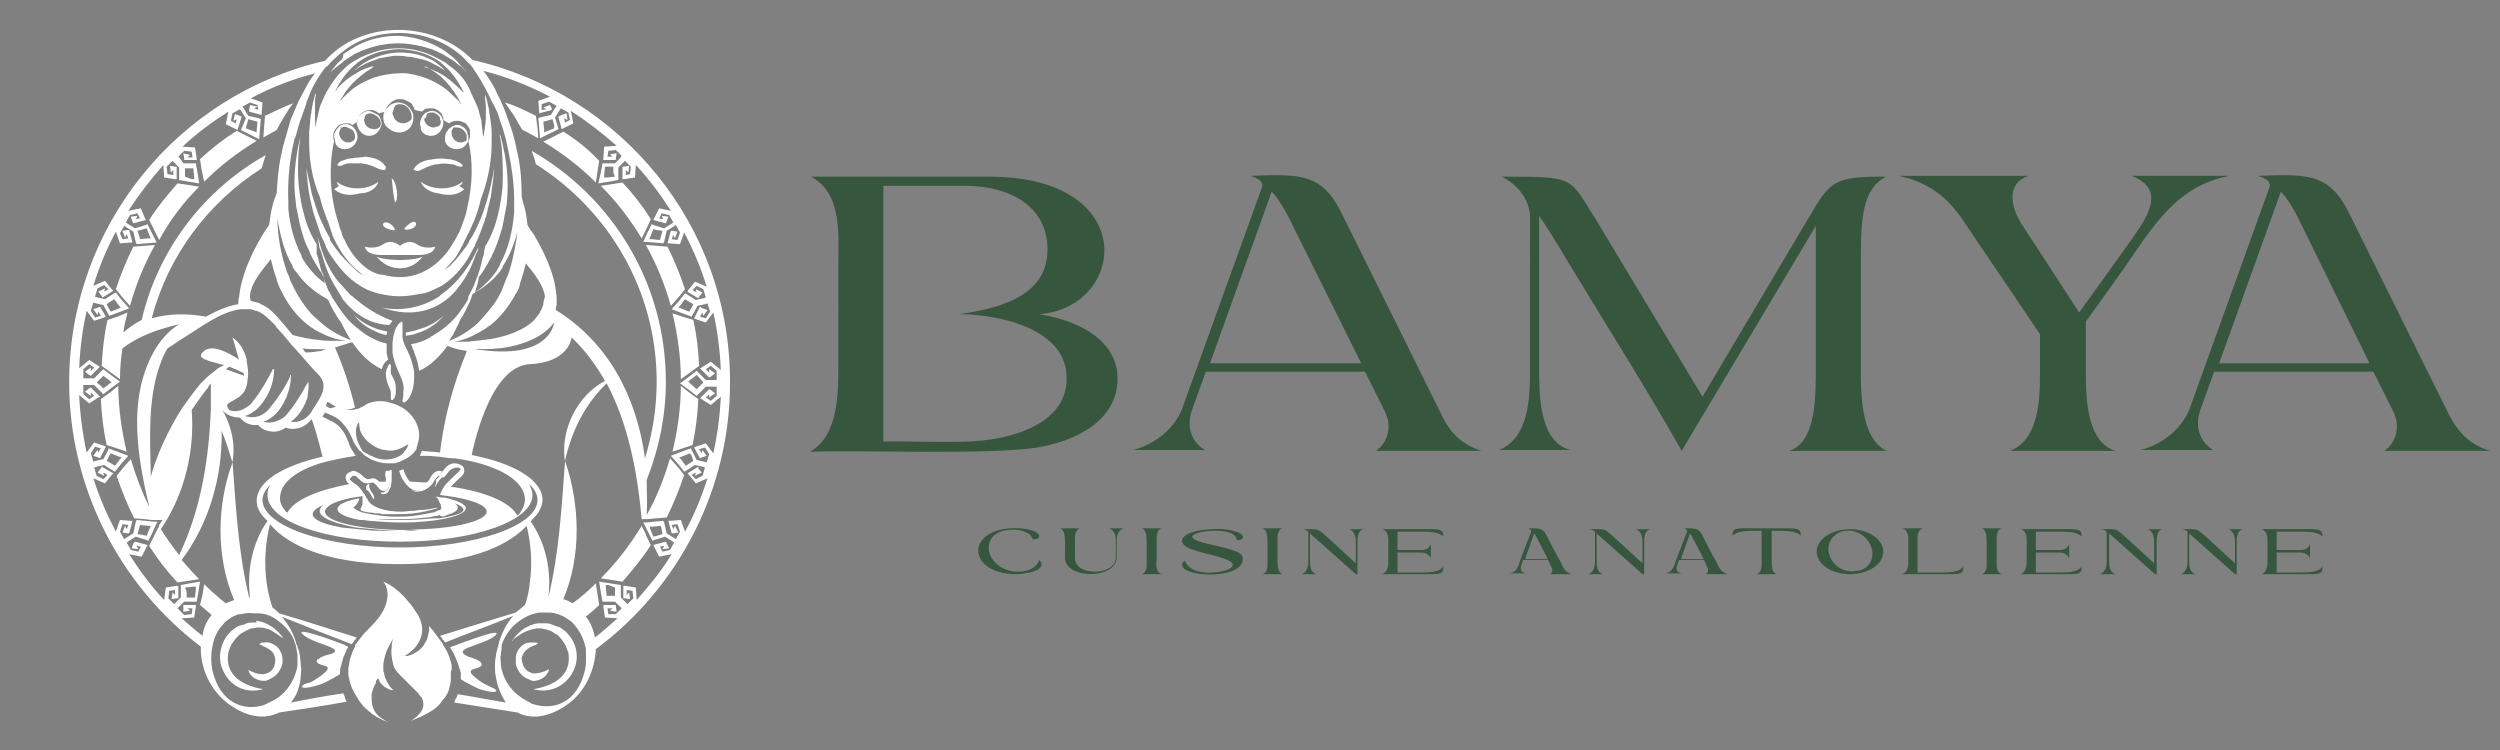 <?xml version="1.0" encoding="utf-8"?>
<!-- Generator: Adobe Illustrator 24.3.0, SVG Export Plug-In . SVG Version: 6.00 Build 0)  -->
<svg version="1.1" id="Layer_1" xmlns="http://www.w3.org/2000/svg" xmlns:xlink="http://www.w3.org/1999/xlink" x="0px" y="0px"
	 viewBox="0 0 300 90" style="enable-background:new 0 0 300 90;" xml:space="preserve">
<rect x="0" y="0" width="300" height="90" fill="#808080" stroke="none"/>
<style type="text/css">
	.st0{fill:#36563D;}
	.st1{fill:#FFFFFF;}
</style>
<g>
	<path class="st0" d="M97.3,21.2h21.4c18.2,0,16.5,15.7,6,16.5c6.6,1.1,9.4,4.3,9.4,7.6c0.1,4.2-3.4,7.3-9.6,8.4
		c-5.7,0.9-20.9,0.3-27.3,0.5c3.5-1.9,3.4-7.4,3.4-10.4V31.4C100.6,28.4,101.1,23.1,97.3,21.2 M125.7,30.1c0.1-5.3-4.5-7.8-9.8-7.8
		H106V53c1.9-0.1,5.7,0.1,9.6,0c6.1-0.1,12.3-2.3,12.4-7.4c0.2-6.5-8.9-7.9-12.9-7.9C119.1,37.1,125.6,35.9,125.7,30.1z"/>
	<path class="st0" d="M177.8,54.1h-6h-6.7c1.4-0.9,2-2.9,1.1-4.7l-2.4-4.8h-19.1l-1.7,4.7c-0.6,1.9-0.1,3.7,1.6,4.7H136
		c2.9-0.8,4.9-2.7,5.8-4.8l9.7-26.9c0-0.5-0.4-0.9-1.5-1.2c5.9-0.2,8.6-0.4,11,4.5l11.9,24C174,52,175.5,53.4,177.8,54.1
		 M163.3,43.5L154.6,26c-0.6-1.1-1.2-2.2-2-3l-7.4,20.6H163.3z"/>
	<path class="st0" d="M217.9,43.9V27.1l-16.1,27h0c-4-7.1-8.5-14.2-12.8-21.3c-0.9-1.4-2.5-4.3-4.3-6.9v17.9c0,3.4-0.1,9.1,3.7,10.2
		h-8.5c3.9-1.6,3.7-7.2,3.7-10.2V26c0-1.6-1.1-3.7-3.4-4.8c9.1,0,8,0,11.4,5.3l12.7,21.1l12.7-21.4c2.7-4.6,3.1-5,9.3-5
		c-2.8,1.5-3,4.9-3,10.2v12.5c0,3-0.1,8.7,3.1,10.2h-11.7C218,53.1,217.9,47.3,217.9,43.9"/>
	<path class="st0" d="M267.5,21.1c-4.9,1-7.6,3.8-10.9,8.6c-1.2,1.8-5,7.1-6.3,8.9c0,2.1,0,4.2,0,6.3c0,3.4,0.3,8.3,3.6,9.2h-12.7
		c3.4-1.3,3.6-6,3.6-9.2c0-1.4,0-3.4,0-4.8l-9.4-13.9c-1.8-2.6-4.1-4.4-7.6-5.1h8.6c3.8,0,3.2,0,7,0c-2.6,0.9-2.2,3.6-0.8,5.8
		l6.9,10.6c1-1.4,4.6-6.4,5.6-7.8c2.1-3,5.3-6.8,0.7-8.6H267.5z"/>
	<path class="st0" d="M298.8,54.1h-6h-6.7c1.4-0.9,2-2.9,1.1-4.7l-2.4-4.8h-19.1l-1.7,4.7c-0.6,1.9-0.1,3.7,1.6,4.7h-8.7
		c2.9-0.8,4.9-2.7,5.8-4.8l9.7-26.9c0-0.5-0.4-0.9-1.5-1.2c5.9-0.2,8.6-0.4,11,4.5l11.9,24C295,52,296.5,53.4,298.8,54.1
		 M284.3,43.5L275.7,26c-0.6-1.1-1.2-2.2-2-3l-7.4,20.6H284.3z"/>
	<path class="st0" d="M123.5,68.7c-0.5,0.1-1,0.2-1.6,0.2c-5.5,0-6.2-5-0.8-5.5c1.7-0.1,2.8,0.2,3.3,0.5c0.6,0.4,0.3,0.9-0.5,0.8
		c-0.1-0.8-1.6-1.3-3-1.1c-3.8,0.5-2.5,5.2,1.6,5c1-0.1,1.9-0.5,2.2-1.4C125,67.4,125.5,68.3,123.5,68.7"/>
	<path class="st0" d="M134,65.1v1.8c0,2.6-6.2,2.7-6.2,0v-1.8c0-0.6,0-1.5-0.6-1.7h2.4c-0.7,0.2-0.6,1.2-0.6,1.7V67
		c0,2.2,4.9,2.1,4.9-0.1v-1.8c0-0.5,0-1.4-0.8-1.7h1.8C134,63.6,134,64.6,134,65.1"/>
	<path class="st0" d="M139.4,68.9H137c0.7-0.2,0.6-1.1,0.6-1.7v-2.1c0-0.6,0-1.5-0.6-1.7h2.4c-0.7,0.2-0.6,1.2-0.6,1.7v2.1
		C138.7,67.7,138.7,68.7,139.4,68.9"/>
	<path class="st0" d="M148.9,67.8c-0.9,1.2-3.7,1.3-5.3,1c-2.3-0.4-1.8-1.4-1.4-1.5c0.3,0.9,1.3,1.3,2.4,1.4c0.8,0.1,3-0.1,3.3-0.8
		c0.1-0.2,0-0.4-0.4-0.6c-1.2-0.7-4.9-1.1-5.5-2c-0.7-0.9,1-1.7,3.3-1.8c1.5-0.1,2.7,0.1,3.5,0.5c0.7,0.4,0.3,0.9-0.4,0.8
		c0-0.9-1.6-1.2-3.1-1.1c-1.7,0.1-2.7,0.6-2,1c0.6,0.4,2.4,0.7,3.9,1.1c1,0.3,1.7,0.5,1.9,1C149.2,67.2,149.1,67.5,148.9,67.8"/>
	<path class="st0" d="M153.9,68.9h-2.4c0.7-0.2,0.6-1.1,0.6-1.7v-2.1c0-0.6,0-1.5-0.6-1.7h2.4c-0.7,0.2-0.6,1.2-0.6,1.7v2.1
		C153.3,67.7,153.3,68.7,153.9,68.9"/>
	<path class="st0" d="M162.9,65.1v3.8h-0.2l-5.4-4.8c0,0-0.1-0.1-0.1-0.1v3.2c0,0.6,0,1.5,0.8,1.7h-1.8c0.8-0.3,0.8-1.2,0.8-1.7
		v-3.4c-0.2-0.2-0.5-0.3-0.8-0.3c2.2,0,1.8-0.1,2.9,0.8l3.6,3.3v-2.4c0-0.5,0-1.4-0.8-1.7h1.8C162.9,63.6,162.9,64.6,162.9,65.1"/>
	<path class="st0" d="M173.2,68c0,1-0.4,0.9-2.6,0.9l-4.7,0c0.7-0.3,0.7-1.2,0.7-1.7v-2c0-0.5,0.1-1.4-0.7-1.7l4.7,0
		c2.1,0,2.6-0.1,2.6,0.9c-0.5-0.6-1.8-0.6-2.6-0.6h-2.9V66h2.9c0.5,0,0.9-0.2,1.1-0.7V67c-0.2-0.5-0.7-0.7-1.2-0.7h-2.8v2.4h2.9
		C171.4,68.7,172.7,68.7,173.2,68"/>
	<path class="st0" d="M188.6,68.9h-1.2h-1.4c0.5-0.3,0.2-0.8,0-1.2l-0.2-0.5h-3l-0.1,0.2c-0.2,0.6-0.5,1.2,0.4,1.4h-1.9
		c0.8-0.2,1-0.8,1.2-1.5l1.3-3.4c0.1-0.2,0-0.4-0.3-0.5c1,0,1.7-0.1,2.1,0.7c0.6,1.1,1.1,2.2,1.7,3.2
		C187.6,68.1,187.7,68.6,188.6,68.9 M185.7,67l-1.4-2.7c-0.1-0.1-0.1-0.2-0.2-0.3l-1.1,3.1H185.7z"/>
	<path class="st0" d="M197.3,65.1v3.8h-0.2l-5.4-4.8c0,0-0.1-0.1-0.1-0.1v3.2c0,0.6,0,1.5,0.8,1.7h-1.8c0.8-0.3,0.8-1.2,0.8-1.7
		v-3.4c-0.2-0.2-0.5-0.3-0.8-0.3c2.2,0,1.8-0.1,2.9,0.8l3.6,3.3v-2.4c0-0.5,0-1.4-0.8-1.7h1.8C197.3,63.6,197.3,64.6,197.3,65.1"/>
	<path class="st0" d="M207.3,68.9h-1.2h-1.4c0.5-0.3,0.2-0.8,0-1.2l-0.2-0.5h-3l-0.1,0.2c-0.2,0.6-0.5,1.2,0.4,1.4h-1.9
		c0.8-0.2,1-0.8,1.2-1.5l1.3-3.4c0.1-0.2,0-0.4-0.3-0.5c1,0,1.7-0.1,2.1,0.7c0.6,1.1,1.1,2.2,1.7,3.2
		C206.3,68.1,206.4,68.6,207.3,68.9 M204.4,67l-1.4-2.7c-0.1-0.1-0.1-0.2-0.2-0.3l-1.1,3.1H204.4z"/>
	<path class="st0" d="M216.1,64.3c-0.5-0.6-1.8-0.6-2.6-0.6h-0.9l0,3.5c0,0.6,0,1.5,0.6,1.7h-2.4c0.7-0.2,0.6-1.2,0.6-1.7v-3.5h-0.9
		c-0.8,0-2.1,0-2.6,0.6c0-1,0.4-0.9,2.6-0.9l1.4,0l1.4,0C215.6,63.4,216.1,63.3,216.1,64.3"/>
	<path class="st0" d="M226,66.2c0,1.5-1.8,2.7-4,2.7c-2.2,0-4-1.2-4-2.7c0-1.5,1.8-2.7,4-2.7C224.2,63.5,226,64.7,226,66.2
		 M224.6,65.8c-0.4-1.4-1.8-2.3-3.2-2.1c-1.4,0.2-2.3,1.5-1.9,2.8c0.4,1.4,1.8,2.3,3.3,2C224.1,68.4,225,67.2,224.6,65.8z"/>
	<path class="st0" d="M235.6,68c0,1-0.4,0.9-2.6,0.9c-1.6,0-3.1,0-4.7,0c0.7-0.3,0.7-1.1,0.7-1.7v-2.1c0-0.5,0.1-1.4-0.7-1.7h2.5
		c-0.8,0.2-0.7,1.1-0.7,1.7v2.1v1.5h2.9C233.8,68.7,235.1,68.7,235.6,68"/>
	<path class="st0" d="M240.2,68.9h-2.4c0.7-0.2,0.6-1.1,0.6-1.7v-2.1c0-0.6,0-1.5-0.6-1.7h2.4c-0.7,0.2-0.6,1.2-0.6,1.7v2.1
		C239.6,67.7,239.5,68.7,240.2,68.9"/>
	<path class="st0" d="M249.8,68c0,1-0.4,0.9-2.6,0.9l-4.7,0c0.7-0.3,0.7-1.2,0.7-1.7v-2c0-0.5,0.1-1.4-0.7-1.7l4.7,0
		c2.1,0,2.6-0.1,2.6,0.9c-0.5-0.6-1.8-0.6-2.6-0.6h-2.9V66h2.9c0.5,0,0.9-0.2,1.1-0.7V67c-0.2-0.5-0.7-0.7-1.2-0.7h-2.8v2.4h2.9
		C248,68.7,249.3,68.7,249.8,68"/>
	<path class="st0" d="M258.8,65.1v3.8h-0.2l-5.4-4.8c0,0-0.1-0.1-0.1-0.1v3.2c0,0.6,0,1.5,0.8,1.7H252c0.8-0.3,0.8-1.2,0.8-1.7v-3.4
		c-0.2-0.2-0.5-0.3-0.8-0.3c2.2,0,1.8-0.1,2.9,0.8l3.6,3.3v-2.4c0-0.5,0-1.4-0.8-1.7h1.8C258.8,63.6,258.8,64.6,258.8,65.1"/>
	<path class="st0" d="M268.4,65.1v3.8h-0.2l-5.4-4.8c0,0-0.1-0.1-0.1-0.1v3.2c0,0.6,0,1.5,0.8,1.7h-1.8c0.8-0.3,0.8-1.2,0.8-1.7
		v-3.4c-0.2-0.2-0.5-0.3-0.8-0.3c2.2,0,1.8-0.1,2.9,0.8l3.6,3.3v-2.4c0-0.5,0-1.4-0.8-1.7h1.8C268.4,63.6,268.4,64.6,268.4,65.1"/>
	<path class="st0" d="M278.7,68c0,1-0.4,0.9-2.6,0.9l-4.7,0c0.7-0.3,0.7-1.2,0.7-1.7v-2c0-0.5,0.1-1.4-0.7-1.7l4.7,0
		c2.1,0,2.6-0.1,2.6,0.9c-0.5-0.6-1.8-0.6-2.6-0.6h-2.9V66h2.9c0.5,0,0.9-0.2,1.1-0.7V67c-0.2-0.5-0.7-0.7-1.2-0.7h-2.8v2.4h2.9
		C276.9,68.7,278.2,68.7,278.7,68"/>
</g>
<g>
	<path class="st1" d="M56.7,7.2c-3.5-3.6-9.3-4.6-13.9-2.6c-1.5,0.6-2.8,1.6-3.8,2.7C21.4,11.3,8.3,27.1,8.3,45.9
		c0,12.4,5.9,24.2,15.8,31.7c-0.1,2.6,1.2,5.4,3.5,7c2.3,1.6,4.3,1.7,5.9,0.9c2.7-0.4,5.4-0.8,8.1-1.3c-0.1-0.2-0.2-0.3-0.2-0.5
		c-0.1-0.2-0.1-0.3-0.2-0.5c-2.1,0.3-4.2,0.7-6.3,1.1c0.7-0.8,1.1-1.9,1.2-3.2c0-0.4,0.1-0.8,0-1.2c0-0.4-0.1-0.8-0.1-1.2
		c-0.1-0.3-0.1-0.7-0.3-1c0,0,0-0.1,0-0.1c0-0.1,0-0.1-0.1-0.2c0,0,0,0,0,0c-0.3-1.2-0.9-2.4-1.8-3.4c2.7,1.1,5.8,2.3,8.4,3.3
		c0.1-0.1,0.2-0.2,0.3-0.4c0.1-0.1,0.2-0.2,0.3-0.4c-2.9-0.9-6.2-2-9.3-2.9c-0.2-0.2-0.5-0.5-0.8-0.7c-1.1-3.2-1.1-6.8-0.3-10
		c1.5,1.8,5.5,4.8,15.5,4.8c9.5,0,13.6-2.8,15.3-4.6c0.5,2.1,0.7,4.4,0.4,6.6c-0.1,1.1-0.3,2.1-0.6,2.9c-0.4,0.3-0.7,0.6-1.1,0.9
		c-3,0.9-6.2,1.9-9.1,2.8c0.1,0.1,0.2,0.2,0.3,0.4c0.1,0.1,0.2,0.2,0.3,0.4c2.5-1,5.5-2.1,8.2-3.2c-0.9,1-1.5,2.3-1.8,3.5
		c0,0,0,0.1,0,0.1c0,0.1,0,0.1-0.1,0.2c0,0,0,0.1,0,0.1c-0.1,0.3-0.2,0.7-0.2,1c-0.1,0.4-0.1,0.8-0.1,1.2c0,0.4,0,0.8,0.1,1.2
		c0.2,1.2,0.6,2.2,1.2,3.1c-1.9-0.3-3.9-0.7-5.8-1c0,0.2-0.1,0.4-0.2,0.5c-0.1,0.2-0.1,0.3-0.2,0.5c2.5,0.4,5.1,0.8,7.6,1.2
		c1.5,0.8,3.6,0.7,5.9-0.9c2.2-1.5,3.4-4.2,3.5-6.7c10.1-7.5,16.1-19.4,16.1-31.9C87.7,27,74.4,11.2,56.7,7.2 M39.5,7.7
		C39.7,7.4,40,7.2,40.2,7C41,6.2,42,5.5,43,5c4.1-1.9,9.4-1.2,12.7,2c0.2,0.2,0.4,0.5,0.7,0.7c0.1,0.1,0.2,0.3,0.3,0.4
		c0.1,0.1,0.1,0.2,0.2,0.3c0.7,1,1.3,2.1,1.9,3.3c0.1,0.3,0.2,0.5,0.4,0.8c0.1,0.2,0.2,0.4,0.3,0.6c0.2,0.4,0.4,0.9,0.5,1.4
		c0.3,0.7,0.5,1.5,0.7,2.2c0.1,0.5,0.2,0.9,0.3,1.4c0.4,1.9,0.7,3.9,0.7,5.9c0,0.2,0,0.4,0,0.7c0,0.3,0,0.5,0,0.8
		c-0.2,2.3-0.7,4.4-1.7,6.2c0,0,0,0.1,0,0.1c-0.1,0.2-0.3,0.5-0.4,0.7c-0.7,1-1.6,1.9-2.6,2.6c0-0.1,0.1-0.2,0.1-0.4
		c0.2-0.5,0.3-1,0.4-1.6l0,0.1c0,0,0.5-0.6,1.1-1.7c0.1-0.2,0.2-0.4,0.4-0.7c0,0,0-0.1,0-0.1c0.5-0.9,0.9-2.1,1.3-3.5
		c0.1-0.5,0.2-1,0.3-1.6c0.1-0.3,0.1-0.7,0.2-1c0.2-2,0.2-4.3-0.4-6.9c-0.1-0.4-0.2-0.9-0.3-1.3c-0.1-0.2-0.1-0.4-0.2-0.7
		c0,0,0.1,0.2,0.1,0.7c0.1,0.3,0.1,0.7,0.2,1.3c0.1,1.2,0.2,2.9,0.1,4.8c-0.1,1.1-0.3,2.3-0.6,3.5c-0.3,1.2-0.8,2.5-1.5,3.6l0,0.1
		c0,0,0,0,0-0.1c0,0.2-0.1,0.4-0.1,0.5c0,0,0,0.1,0,0.1c0,0.3-0.1,0.5-0.2,0.8c-0.2,1-0.5,2-0.9,2.9c-0.1,0.4-0.3,0.7-0.5,1.1
		c-0.1,0.2-0.2,0.4-0.3,0.6c0,0,0,0,0,0.1c0,0,0,0,0,0.1c-0.2,0.5-0.5,0.9-0.8,1.3c-0.5,0.8-1.2,1.5-1.9,2.1
		c-0.5,0.4-1.1,0.8-1.6,1.1c-0.1,0-0.2,0.1-0.3,0.2c-0.7,0.4-1.5,0.7-2.3,0.8c0,0,0,0,0,0c0,0,0,0,0,0c0.1,0.1,0.1,0.2,0.2,0.4
		c0,0,0,0,0,0.1c0.1,0.2,0.2,0.3,0.2,0.5c0,0,0,0,0,0c0.3,0.7,0.5,1.4,0.6,2.2c1.4-0.6,2.6-1.9,3.4-3c0.7,0.3,1.5,0.5,2.3,0.6
		c0,0,0,0.1,0,0.1c-1.6,3.9-2.7,7.9-3.2,12.1c-0.7-0.1-1.4-0.1-2.2-0.2c0,0,0,0,0,0c0,0,0,0.1,0,0.1c0,0.1-0.1,0.1-0.1,0.2
		c0,0.1-0.1,0.2-0.1,0.3c0,0,0,0,0,0c0.2,0,0.4,0,0.6,0c0.1,0,0.2,0,0.3,0c0.5,0,1,0.1,1.4,0.1c0.6,0.1,1.3,0.2,1.9,0.2
		c1.4,0.2,2.8,0.5,3.9,0.9c1.8,0.6,4.4,1.9,4.5,4c0,0.5-0.2,1.1-0.7,1.8c-0.1,0.1-0.2,0.1-0.2,0.2c-0.8-1.6-3.8-2.9-8-3.5
		c0.3-0.3,0.6-0.6,0.8-0.8c0.6-0.5,0.9-0.8,0.8-1.3c0-0.2-0.2-0.4-0.4-0.5c-0.3-0.2-0.7-0.2-0.9-0.2c-0.7,0.1-1.1,0.7-1.3,1
		c0,0,0,0,0,0c-0.2-0.1-0.3-0.1-0.4-0.1c0,0,0,0-0.1,0c-0.5,0.1-0.8,0.5-1,0.9c-0.1,0.1-0.1,0.2-0.1,0.2c-0.1,0.1-0.2,0.2-0.3,0.3
		c-0.7,0-1.3-0.1-2-0.1c-0.3-0.3-0.5-0.7-0.7-1.2c0-0.1-0.1-0.2-0.1-0.3c-0.2,0.1-0.3,0.1-0.5,0.2c0,0,0,0,0,0
		c0,0.1,0.1,0.2,0.1,0.3c0.1,0.4,0.3,0.7,0.5,1c0.5,0.7,1,1.1,1.7,1.1c0.6,0,1.1-0.3,1.7-0.9c0,0,0,0,0-0.1c0.2-0.2,0.4-0.7,0.7-0.8
		c0,0,0.1,0,0.1,0c0.1,0,0.2,0,0.3,0.1c0.1,0.1,0.1,0.1,0.2,0.1c0.3-0.1,0.6-0.9,1.2-1.1c0.1,0,0.2-0.1,0.4-0.1c0.1,0,0.3,0,0.4,0.1
		c0.3,0.1-0.4,0.6-1.1,1.3c-0.2,0.2-0.4,0.4-0.6,0.6c-0.3,0.4-0.6,0.9-0.7,1.3c0.3,0,0.5,0.1,0.8,0.1c2.9,0.4,4.8,1.1,4.8,1.9
		c0,1-3.2,1.9-7.5,2.1c-0.7,0-1.5,0.1-2.2,0.1c0,0,0,0,0,0c-5.4,0-9.7-1-9.7-2.2c0-0.3,0.2-0.5,0.6-0.8c0.7-0.4,1.9-0.8,3.5-1
		c0.2,0,0.3-0.1,0.5-0.1c-0.2-0.4-0.4-0.7-0.7-1.1c-0.1-0.1-0.1-0.1-0.2-0.2c0,0-0.1-0.1-0.1-0.1c-0.4-0.4-0.8-0.5-0.5-0.8
		c0.1-0.1,0.2-0.1,0.2-0.2c0.1,0,0.2,0,0.3,0c0.3,0.1,0.6,0.6,1,0.8c0.1,0.1,0.3,0.1,0.5,0.1c0,0,0,0,0,0c0,0,0.1,0,0.1,0
		c0.2,0,0.4-0.1,0.5-0.1c0.2,0,0.3,0.2,0.7,0.6c0.2,0.3,0.4,0.4,0.6,0.4c0.5,0.1,0.8-0.6,0.8-1.2c0-0.1,0-0.3,0-0.4
		c0-0.3,0-0.5,0-0.8c0,0-0.1,0-0.1,0c-0.1,0-0.3,0-0.4,0c-0.1,0.3-0.1,0.6,0,0.9c0,0.1,0,0.3,0,0.4c-0.3,0-0.5,0-0.8,0
		c-0.4-0.4-0.7-0.5-1.2-0.3c0,0-0.1,0-0.1,0c0,0-0.1,0-0.1,0c-0.1,0-0.4-0.2-0.6-0.4c-0.2-0.2-0.6-0.5-1-0.6c-0.2,0-0.5,0.1-0.8,0.3
		c-0.2,0.2-0.3,0.5-0.2,0.6c0,0.3,0.2,0.5,0.4,0.7c-3.8,0.7-6.6,1.9-7.4,3.4c-0.1,0-0.2-0.1-0.2-0.1c-0.5-0.6-0.7-1.1-0.7-1.6
		c0-2.3,2.9-3.6,4.8-4.2c1.1-0.3,2.4-0.6,3.7-0.8c0.2,0,0.4-0.1,0.6-0.1c0,0,0,0,0,0c-0.1-0.1-0.2-0.2-0.2-0.3
		c-0.1-0.1-0.1-0.2-0.2-0.3c0,0,0,0,0,0c0,0,0,0,0,0c-0.2-0.3-0.4-0.7-0.5-1.1c0-0.1-0.1-0.1-0.1-0.2c-0.4-1.1-1.1-1.9-2-2.3l-1-0.5
		l0.3-0.5l0.9,0.4c0.5,0.2,1,0.6,1.3,1c0.2,0.2,0.4,0.5,0.6,0.8c0.2,0.3,0.3,0.6,0.5,1c0.1,0.4,0.4,0.8,0.7,1.2c0,0,0,0,0,0
		c0.1,0.1,0.1,0.2,0.2,0.2c0.1,0.1,0.2,0.2,0.3,0.3c0,0,0,0,0,0c0.2,0.2,0.3,0.3,0.5,0.4c0.3,0.2,0.6,0.4,1,0.5
		c0.5,0.2,1,0.3,1.5,0.3c0.2,0,0.4,0,0.6,0c0,0,0,0,0,0c0.2,0,0.4,0,0.5-0.1c0,0,0,0,0,0c0.2,0,0.4-0.1,0.6-0.2
		c0.7-0.3,1.3-0.7,1.7-1.3c0,0,0,0,0,0c0.1-0.1,0.1-0.2,0.1-0.3c0-0.1,0.1-0.2,0.1-0.3c0,0,0,0,0,0c0,0,0,0,0-0.1
		c0.7-1.8-0.5-4-2.7-4.8c-0.3-0.1-0.7-0.2-1-0.3c-0.7-0.1-1.3-0.1-1.9,0.1c-0.3,0.1-0.6,0.2-0.8,0.4c-0.1,0.1-0.3,0.1-0.4,0.2
		c-0.1,0-0.1,0.1-0.2,0.1c-0.3,0.1-0.7,0.2-1,0.2c-0.3,0-0.5,0-0.8-0.1c0,0,0,0-0.1,0c-0.1,0-0.3-0.1-0.4-0.1c0,0,0,0,0,0
		c-0.1-0.1-0.3-0.1-0.4-0.2L39.6,49l-0.5-0.3l0.2-0.5l1,0.6l0.1,0c0.1,0.1,0.3,0.1,0.4,0.2c0.6,0.2,1.2,0.2,1.8-0.1
		c-0.6-2.5-1.4-4.9-2.4-7.2c0.7-0.2,1.3-0.4,1.9-0.6c0,0,0,0,0,0c0.1,0,0.1,0,0.2,0c0,0,0,0,0,0c0.8,1.2,2,2.5,3.5,3.2
		c0.1-0.3,0.2-0.6,0.4-0.8l0.3-0.3l0.1,0c-0.1-0.3-0.2-0.7-0.2-1c0,0,0,0,0,0c0-0.3,0-0.5,0-0.7c0-0.1,0-0.2,0-0.3c0,0-0.1,0-0.1,0
		c-0.5-0.1-1-0.3-1.4-0.5c-0.4-0.2-0.8-0.4-1.2-0.7c-0.7-0.5-1.3-1-1.9-1.6c-0.6-0.7-1.1-1.4-1.6-2.2c-0.1-0.1-0.1-0.2-0.2-0.3
		c0,0,0-0.1-0.1-0.1c-0.1-0.2-0.2-0.5-0.4-0.8c-0.1-0.1-0.1-0.2-0.2-0.4c-0.3-0.8-0.6-1.5-0.8-2.3c-0.1-0.4-0.2-0.8-0.3-1.2
		c0-0.1,0-0.2-0.1-0.3c0-0.1,0-0.2-0.1-0.3L38,29.7l0-0.1l0-0.3c-0.7-1.1-1.2-2.3-1.5-3.5c-0.4-1.4-0.6-2.8-0.7-4.1
		c-0.1-1.6,0-3.1,0.1-4.2c0.1-0.5,0.1-0.9,0.2-1.3c0.1-0.5,0.2-0.8,0.2-0.8c-0.1,0.3-0.1,0.5-0.2,0.8c-0.1,0.4-0.2,0.9-0.3,1.3
		c-0.5,2.5-0.6,4.8-0.3,6.8c0,0.4,0.1,0.8,0.2,1.2c0.2,1.1,0.4,2,0.7,2.9c0.2,0.7,0.5,1.3,0.8,1.9c0,0,0,0,0,0.1
		c0.1,0.2,0.2,0.4,0.3,0.6c0.4,0.7,0.7,1.2,0.9,1.5c0.2,0.3,0.3,0.4,0.3,0.4l0-0.3c0.1,0.2,0.1,0.5,0.1,0.7c0,0,0,0,0,0
		c0.1,0.2,0.1,0.5,0.2,0.7c-1-0.7-1.7-1.5-2.4-2.5c-0.1-0.2-0.3-0.4-0.4-0.7c0,0,0,0,0-0.1c-0.9-1.7-1.4-3.6-1.6-5.6
		c0-0.2,0-0.3,0-0.5c0-0.1,0-0.3,0-0.4c-0.1-2.2,0.1-4.4,0.5-6.5c0.1-0.3,0.1-0.5,0.2-0.8c0-0.2,0.1-0.4,0.2-0.6
		c0.2-0.8,0.4-1.5,0.7-2.3c0.2-0.5,0.3-0.9,0.5-1.4c0-0.1,0.1-0.3,0.1-0.4c0.1-0.3,0.3-0.7,0.4-1c0.5-1.2,1.2-2.3,2-3.3
		C39.1,8.2,39.3,7.9,39.5,7.7z M65.2,36.5c-0.1,0.3-0.2,0.7-0.4,0.9c0,0,0,0,0,0c0,0,0,0,0,0.1c-0.2,0.3-0.4,0.5-0.6,0.8
		c-1.3,1.4-3.6,2.1-5.4,2.4c-0.3,0-0.6,0.1-0.9,0.1c-0.5,0.1-1.1,0.1-1.7,0.2c-0.6,0-1.2,0-1.7,0c0.7-0.1,1.3-0.3,2-0.6
		c0.6-0.3,1.2-0.6,1.8-1c0.2-0.2,0.5-0.3,0.7-0.5c1.1-0.9,2-2.1,2.7-3.3c0.1-0.2,0.2-0.4,0.3-0.5c0,0,0,0,0,0c0.2-0.3,0.3-0.6,0.4-1
		c0,0,0-0.1,0-0.1c0.3-0.8,0.5-1.6,0.7-2.4c1,1.2,2.1,2.6,2.3,4C65.3,35.9,65.2,36.2,65.2,36.5z M66.5,38.7c0,0,0.1-0.1,0.1-0.1
		C66.6,38.6,66.6,38.6,66.5,38.7c-0.1,0.8-1.2,4.3-8.7,3.3c-0.1,0-0.2,0-0.3,0c-0.2,0-0.4-0.1-0.6-0.1c0,0,0.2,0,0.7,0
		c0.8,0,2.1,0,3.6-0.3C63.1,41.2,65.2,40.4,66.5,38.7z M61.1,32.6C61,32.6,61,32.6,61.1,32.6c-0.1,0.2-0.1,0.4-0.2,0.5
		c-0.1,0.2-0.1,0.3-0.2,0.5c-0.1,0.3-0.3,0.7-0.4,1c0,0.1-0.1,0.2-0.1,0.3c-0.4,0.8-0.8,1.5-1.4,2.2c-0.5,0.6-1,1.2-1.5,1.7
		c-1,0.9-2.1,1.6-3.4,2.1c0.2-0.4,0.5-0.7,0.6-1c0.4-0.8,0.7-1.4,0.7-1.5c0.3-0.4,0.5-0.8,0.7-1.2c0.3-0.6,0.6-1.2,0.8-1.9
		c1.2-0.7,2.3-1.5,3.1-2.5c0.2-0.2,0.3-0.4,0.5-0.7c0,0,0,0,0-0.1c0.8-1.2,1.4-2.7,1.8-4.2C61.9,29.3,61.6,31,61.1,32.6z M50.2,63.6
		C50.2,63.6,50.2,63.6,50.2,63.6c-0.6,0.1-1.2,0.1-1.7,0.1c-0.7,0-1.3,0-2,0c-0.9,0-1.7,0-2.5-0.1c-1.1-0.1-2.1-0.2-3-0.3
		c-3.3-0.6-4.3-1.5-2.8-2.4c0.2-0.1,0.4-0.2,0.6-0.3c0,0,0,0,0,0c-2,1.7,3.5,2.6,3.9,2.7c2.1,0.2,3.6,0.4,5.8,0.4c0,0,0,0,0,0
		C49,63.6,49.5,63.6,50.2,63.6z M37,45.8L37,45.8C37,45.8,36.9,45.8,37,45.8c-0.3,0.5-0.6,1-0.8,1.4c-0.5,0.8-1,1.6-1.6,2.3
		c-0.3,0.4-0.6,0.7-1.1,0.9c-0.6,0.3-1.3,0.4-1.9,0.2c0.4-0.1,0.7-0.3,1.1-0.6c0.8-0.6,1.3-1.5,1.7-2.4c0.3-0.8,0.5-1.6,0.5-2.3
		c0-0.1,0-0.2,0-0.3l-0.1,0c0,0,0,0.1,0,0.1c0,0,0,0,0,0.1c-0.6,1.3-1.4,2.5-2.3,3.6c-0.2,0.3-0.5,0.6-0.8,0.8
		c-0.7,0.5-1.6,0.6-2.3,0.3c0.5-0.1,0.9-0.4,1.3-0.7c0.7-0.6,1.2-1.4,1.6-2.2c0.4-0.9,0.6-1.9,0.6-2.7c0,0,0,0-0.1,0
		c0,0-0.1,0-0.1,0c0,0,0,0.1,0,0.1c-0.7,1.3-1.4,2.6-2.3,3.7c-0.2,0.3-0.4,0.5-0.7,0.7c-0.7,0.5-1.5,0.7-2.2,0.4
		c-0.2-0.3-0.3-0.5-0.2-0.7c0.1-0.1,0.4-0.3,0.8-0.5c0.2-0.1,0.3-0.2,0.5-0.3c0.4-0.3,0.7-0.6,0.9-1.1c0.1-0.3,0.2-0.6,0.2-1
		c0.1-0.5,0.1-1.1,0-1.6l0,0c0,0,0,0,0,0c0-0.2-0.1-0.5-0.1-0.7c0-0.1,0-0.1,0-0.2c-0.3-1-0.7-1.9-1.7-2.6c0,0.1,0.1,0.2,0.1,0.3
		c0.2,0.7,0.4,1.4,0.6,2.1c0,0.1,0.1,0.2,0.1,0.3c0,0-0.1-0.1-0.1-0.1c-1.2-0.8-3.1-1.8-4.1-1c-0.8,0.7-0.3,0.9,0.8,1.3
		c0,0,0.1,0,0.1,0c0.4,0.1,0.9,0.3,1.5,0.4c-0.4,0.2-0.8,0.4-1.1,0.7c-0.1,0.1-0.3,0.2-0.4,0.3c-0.4,0.3-0.8,0.7-1.2,1.1
		c0,0-0.1,0.1-0.1,0.1c-0.2,0.2-0.3,0.4-0.5,0.6c-0.2,0.3-0.4,0.5-0.6,0.8c-0.4,0.5-0.7,1-1.1,1.5c-1.8,2.8-3.2,6-3.8,8.3
		c-0.1-4.6-0.4-9.5,1.2-13.7c0.2-0.6,0.5-1.2,0.8-1.7c0.7-0.4,1.3-0.9,2-1.3c2.1-1.3,4.4-3.1,6.8-3.4c0,0,0,0,0,0c0,0,0.1,0,0.1,0
		c0.2,0,0.5,0,0.7,0c0,0,0,0,0.1,0c0,0,0.1,0,0.1,0c0.3,0,0.5,0.1,0.8,0.2c0,0,0,0,0.1,0c0,0,0,0,0,0c0.3,0.1,0.6,0.3,0.9,0.5
		c0.4,0.3,0.9,0.8,1.3,1.2l0.2,0.3l0.9,1l0.9,1.1l0.2,0.2l0.8,0.9l1.5,1.7c0.4,0.5,1,0.9,1.2,1.5c0.5,1.2-0.6,2.5-1.2,3.5
		c0,0,0,0,0,0c-0.5,1-1.6,1.6-2.6,1.4c0.9-0.6,1.6-1.7,2-2.9C36.9,47.4,37.1,46.6,37,45.8L37,45.8z M27.1,44.3
		c0.1-0.1,0.3-0.2,0.4-0.3c0.5,0.2,1,0.4,1.6,0.7c0,0,0.1,0,0.1,0c0,0.1,0.1,0.3,0.1,0.4l0,0L27.1,44.3z M23,49.2
		c0.4-0.6,0.8-1.1,1.2-1.7c0.2-0.3,0.4-0.5,0.6-0.8c0.1-0.1,0.2-0.2,0.2-0.3c0.1-0.1,0.2-0.3,0.3-0.4c0,0.2,0,0.4,0,0.6
		c0,0.2,0,0.5,0,0.7c0,0.6,0,1.1,0,1.7c-0.2,6-1.2,12.2-3.8,17.6c-0.8-1-1.5-2-2.2-3.1C22.1,59.4,23.4,54.2,23,49.2z M42.1,40.8
		c-0.1,0-0.2-0.1-0.3-0.1c-1-0.4-1.9-0.9-2.7-1.5c-0.6-0.5-1.2-1-1.7-1.5c-1.1-1.2-1.9-2.6-2.6-4.1c0,0,0-0.1,0-0.1
		c-0.1-0.3-0.2-0.6-0.4-0.9c0,0,0-0.1,0-0.1c-0.7-2-1.1-4.2-1.1-6.3c0.3,2,0.8,4,1.8,5.7c0,0,0,0,0,0.1c0.1,0.2,0.3,0.5,0.5,0.7
		c0.9,1.3,2.2,2.4,3.7,3.2c0,0,0,0.1,0.1,0.1c0.3,0.8,0.8,1.6,1.3,2.4c0.1,0.1,0.2,0.2,0.2,0.3c0,0,0,0,0,0
		C40.9,38.5,41.3,39.6,42.1,40.8z M33.7,34.8c1,2.1,2.4,3.8,4.3,4.9c0.6,0.3,1.2,0.6,1.8,0.8c0.5,0.2,1.1,0.3,1.7,0.4
		c-0.5,0-1,0-1.5,0c-0.5,0-1.1,0-1.7-0.1c-1.1-0.1-2.1-0.3-3.2-0.6c-0.7-0.9-1.5-1.8-1.5-1.8c-0.5-0.6-1-1.1-1.4-1.4
		c-0.3-0.2-0.6-0.4-0.9-0.5c0,0-0.1,0-0.1-0.1c-0.4-0.1-0.7-0.2-1.1-0.3c-0.1-0.2-0.1-0.5-0.1-0.7c0.2-1.6,1.5-3,2.5-4.3
		c0.2,0.8,0.4,1.6,0.7,2.4c0,0,0,0.1,0,0.1C33.4,34.1,33.5,34.5,33.7,34.8z M39.2,41.9c-0.1,0-0.2,0-0.3,0.1c-0.1,0-0.2,0-0.3,0.1
		c-0.8,0.1-1.2,0.2-1.9,0.2l-0.1-0.1c0,0,0,0-0.1-0.1c0,0-0.1-0.1-0.1-0.2c0,0-0.1-0.1-0.1-0.1c0.6,0.1,1.1,0.1,1.5,0.1
		c0.3,0,0.5,0,0.7,0c0.1,0,0.2,0,0.3,0c0,0,0.1,0,0.1,0C39.1,41.9,39.2,41.9,39.2,41.9z M43,50.7C43,50.7,43,50.7,43,50.7
		C43,50.7,43,50.7,43,50.7c0.1,0,0.1,0.1,0.1,0.2c0,0.2,0.1,0.5,0.1,0.7c0.3,0.9,1.1,1.7,2.2,2.2c0,0,0,0,0,0c0,0,0,0,0,0
		c0.3,0.1,0.6,0.2,0.8,0.2c0.5,0.1,0.9,0.1,1.3,0c0.3-0.1,0.6-0.2,0.8-0.3c0,0,0,0,0,0c0.2-0.1,0.5-0.3,0.7-0.4c0,0,0,0,0,0.1
		c-0.1,0.1-0.1,0.3-0.2,0.4c0,0,0,0,0,0c-0.1,0.1-0.1,0.2-0.2,0.3c-0.1,0.1-0.2,0.2-0.2,0.3c0,0,0,0,0,0c-0.8,0.7-2.2,1-3.4,0.5
		c-0.2-0.1-0.4-0.2-0.7-0.3c0,0,0,0,0,0c-0.1-0.1-0.3-0.2-0.4-0.2c0,0,0,0,0,0c-0.1-0.1-0.2-0.2-0.3-0.2c0,0,0,0,0,0
		c0,0-0.1-0.1-0.1-0.1C42.8,53,42.4,51.8,43,50.7z M21.8,74.2l1.5-0.1l0.2-1.3l0-0.2l-1.5,0l0,0.2L22,73.4l0.8-0.1L22.5,73l0.6,0
		L23,73.7l-0.9,0.1L21.3,73l0.2-0.2l0.6-0.6l1.3,0l0.2,0l0.2-1.1l0.2-1.3L22.8,70l-1.1,0.2l0,0.2l0,1.3l-0.6,0.6l-0.2,0.2l-0.7-0.7
		l0.1-0.9l0.7-0.1l0,0.6l-0.3-0.3l-0.1,0.8l0.6-0.1l0.2,0l0-1.5l-0.2,0l-1.3,0.2L19.7,72c-1.6-1.7-3-3.6-4.2-5.5l1.5,0.3l0.6-1.2
		l0.1-0.2l-1.5-0.4L16,65.2l-0.2,0.6l0.8,0.1l-0.2-0.4l0.5,0.1l-0.3,0.6l-0.9-0.2l-0.5-0.9l0.3-0.2l0.8-0.5l1.3,0.4l0.2,0.1l0.5-1
		l0.4-0.9l0.2-0.4l-0.5,0l-0.9-0.1l-1.1-0.1l-0.1,0.2L16,64l-0.8,0.5l-0.3,0.2l-0.5-0.9l0.3-0.9l0.7,0.1l-0.2,0.5L15,63.1l-0.3,0.8
		l0.6,0.1l0.2,0l0.4-1.5l-0.2,0l-1.3-0.1l-0.5,1.4c-1.1-2.1-2-4.2-2.7-6.4l1.4,0.6l0.8-1l0.2-0.2L12.2,56l-0.1,0.2l-0.4,0.5l0.8,0.4
		l-0.1-0.4l0.5,0.3l-0.5,0.5l-0.8-0.4l-0.3-1l0.3-0.1l0.9-0.2l1.1,0.7l0.2,0.1l0.7-0.9l0.9-1l-1.3-0.5l-1.1-0.4L13,54l-0.6,1.1
		l-0.9,0.2l-0.3,0.1l-0.3-1l0.5-0.8l0.7,0.2l-0.3,0.5L11.7,54l-0.5,0.7l0.6,0.2L12,55l0.7-1.4l-0.2-0.1l-1.2-0.4l-0.9,1.2
		c-0.5-2.3-0.8-4.6-0.9-6.9l1.2,1l1.1-0.7l0.2-0.1l-1.1-1.1l-0.2,0.1l-0.5,0.4l0.7,0.5v-0.4l0.4,0.4l-0.6,0.4L10,47.3v-1.1h0.4h0.9
		l0.9,0.9l0.2,0.2l0.9-0.7l1.1-0.8l0,0l0,0l-1.1-0.8l-0.9-0.7l-0.2,0.2l-0.9,0.9h-0.9H10v-1.1l0.7-0.6l0.6,0.4l-0.4,0.4v-0.4
		l-0.7,0.5l0.5,0.4l0.2,0.1l1.1-1.1l-0.2-0.1l-1.1-0.7l-1.2,1c0.1-2.4,0.4-4.7,0.9-6.9l0.9,1.2l1.2-0.4l0.2-0.1L12,36.8l-0.2,0.1
		l-0.6,0.2l0.5,0.7l0.1-0.4l0.3,0.5l-0.7,0.2l-0.5-0.8l0.3-1l0.3,0.1l0.9,0.2l0.6,1.1l0.1,0.2l1.1-0.4l1.3-0.5l-0.9-1l-0.7-0.9
		l-0.2,0.1l-1.1,0.7l-0.9-0.2l-0.3-0.1l0.3-1l0.8-0.4l0.5,0.5l-0.5,0.3l0.1-0.4l-0.8,0.4l0.4,0.5l0.1,0.2l1.3-0.8l-0.2-0.2l-0.8-1
		l-1.4,0.6c0.7-2.3,1.6-4.4,2.7-6.5l0.5,1.4l1.3-0.1l0.2,0l-0.4-1.5l-0.2,0l-0.6,0.1l0.3,0.8l0.2-0.4l0.2,0.5l-0.7,0.1L14.4,28
		l0.5-0.9l0.3,0.2l0.8,0.5l0.3,1.3l0.1,0.2l1.1-0.1l1.3-0.1l-0.6-1.2l-0.5-1l-0.2,0.1l-1.3,0.4l-0.8-0.5l-0.3-0.2l0.5-0.9l0.9-0.2
		l0.3,0.6l-0.5,0.1l0.2-0.4l-0.8,0.1l0.2,0.6l0.1,0.2l1.5-0.4l-0.1-0.2L16.9,25l-1.5,0.3c1.3-2,2.7-3.8,4.2-5.5l0.1,1.5l1.3,0.2
		l0.2,0l0-1.5l-0.2,0l-0.6-0.1l0.1,0.8l0.3-0.3l0,0.6l-0.7-0.1l-0.1-0.9l0.7-0.7l0.2,0.2l0.6,0.6l0,1.3l0,0.2l1.1,0.2l1.3,0.2
		l-0.2-1.3l-0.2-1.1l-0.2,0l-1.3,0L21.6,19l-0.2-0.2l0.7-0.7l0.9,0.1l0.1,0.7l-0.6,0l0.3-0.3L22,18.4l0.1,0.6l0,0.2l1.5,0l0-0.2
		l-0.2-1.3l-1.5-0.1c1.7-1.6,3.6-3,5.5-4.2l-0.3,1.5l1.2,0.6l0.2,0.1L29,14l-0.2-0.1l-0.6-0.2L28,14.5l0.4-0.2l-0.1,0.5l-0.6-0.3
		l0.2-0.9l0.9-0.5l0.2,0.3l0.5,0.8L29,15.4l-0.1,0.2l1,0.5l1.2,0.6l0.1-1.3l0.1-1.1l-0.2-0.1l-1.3-0.3l-0.5-0.8l-0.2-0.3l0.9-0.5
		l0.9,0.3L31,13.2l-0.5-0.2l0.4-0.2L30,12.6l-0.1,0.6l0,0.2l1.5,0.4l0-0.2l0.1-1.3l-1.4-0.5c2.4-1.3,5-2.3,7.7-3
		c-0.4,0.5-0.8,1.1-1.1,1.7c-0.3,0.6-0.6,1.1-0.9,1.7c-0.2,0.5-0.4,0.9-0.6,1.4c-0.2,0.5-0.4,0.9-0.5,1.4c-0.2,0.7-0.4,1.4-0.6,2.1
		c0,0.1,0,0.2-0.1,0.3c-0.1,0.5-0.2,0.9-0.3,1.4c-0.3,1.4-0.4,2.9-0.5,4.4c-0.2,0.5-0.4,1-0.5,1.5c-0.2,0.7-0.3,1.5-0.4,2.3
		c-1.1,1.5-2.1,3.5-2.7,5c-0.4,1.1-0.8,2.4-0.9,3.6c-0.1,0.3-0.1,0.6-0.1,0.9c-1.3,0.2-2.6,0.8-3.9,1.5c-2.1-0.4-4.4-0.4-6.5,0.2
		c2-7.6,6.8-13.9,13.2-18c0.2-0.6,0.3-1.1,0.5-1.6C24.6,22.7,19,29.8,17,38.4c-0.8,0.4-1.5,0.9-2.2,1.5c0.1-0.8,0.3-1.6,0.5-2.4
		L14.1,38l-1.2,0.4c-0.4,1.8-0.6,3.6-0.7,5.5l1.1,0.8l1.1,0.8c0-1.3,0.1-2.5,0.3-3.7c2.1-1.6,4.4-2.3,6.8-2.9
		c-1.3,0.8-2.4,2.1-3.1,3.4c-3.1,5.7-1.9,12.5-0.5,18.5v0c-0.9-1.8-1.6-3.7-2.2-5.7l-0.9,1l-0.8,1c0.6,1.8,1.3,3.5,2.1,5.1l1.3,0.1
		l0.8,0.1l0.6,0l0.4,0l0.3,0L19.1,63l0,0.1l-0.6,1.2l-0.2,0.4l-0.4,0.8c1,1.6,2.1,3,3.4,4.4l1.3-0.2l1.3-0.2
		c-0.7-0.7-1.4-1.5-2.1-2.3c3.3-4.4,4.9-10,4.8-15.5c0.5,1.2,0.9,2.5,1.3,3.8c-1.9,5.1-2,11.4,0.2,16.5c-0.3,0.1-0.7,0.3-1,0.4
		c-0.9-0.7-1.8-1.5-2.6-2.3l-0.2,1.3L24,72.6c0.5,0.4,0.9,0.8,1.4,1.2c-0.6,0.7-1,1.6-1.1,2.5C23.4,75.6,22.6,74.9,21.8,74.2z
		 M22.2,70.5l1-0.1l0.3,0l0,0.3l-0.1,1l-0.3,0l-0.7,0l0-0.7L22.2,70.5z M16.5,64.1l0.2-0.7l0.1-0.4l1,0.1l0.3,0l-0.1,0.2l-0.4,1
		l-0.4-0.1L16.5,64.1z M12.8,55.3l0.3-0.6l0.2-0.3l1,0.4l0.3,0.1l-0.2,0.2l-0.6,0.8l-0.3-0.2L12.8,55.3z M11.6,45.9l0.5-0.5l0.3-0.3
		l0.8,0.6l0.2,0.2L13.2,46l-0.8,0.6l-0.3-0.3L11.6,45.9z M12.8,36.5l0.6-0.4l0.3-0.2l0.6,0.8l0.2,0.2L14.3,37l-1,0.4l-0.2-0.3
		L12.8,36.5z M16.5,27.7l0.7-0.2l0.4-0.1l0.4,1l0.1,0.2l-0.3,0l-1,0.1l-0.1-0.4L16.5,27.7z M22.2,21.2l0-0.3l0-0.7l0.7,0l0.3,0
		l0.1,1l0,0.3l-0.3,0L22.2,21.2z M29.5,15.4l0.1-0.4l0.2-0.7l0.7,0.2l0.4,0.1l-0.1,1l0,0.3l-0.2-0.1L29.5,15.4z M33.5,74.6
		c0.9,0.7,1.6,1.5,1.9,2.6c0,0.1,0.1,0.1,0.1,0.2c0,0,0,0,0,0c0,0,0,0.1,0,0.1c0.1,0.3,0.1,0.7,0.2,1c0,0.4,0,0.8,0,1.2
		c0,0.3-0.1,0.7-0.2,1c-0.5,1.6-1.6,2.9-3,3.5c-0.1,0.1-0.3,0.1-0.4,0.2c-0.1,0.1-0.3,0.1-0.4,0.2c-2.5,0.8-5.3-0.3-6.2-4.1
		c-0.2-1-0.2-2,0-3c0.2-1,0.6-1.9,1.3-2.6c0.2-0.3,0.5-0.5,0.8-0.7c0.3-0.2,0.7-0.4,1.1-0.5c0,0,0,0,0.1,0c0,0,0.1,0,0.1,0
		c0.5-0.1,1-0.2,1.5-0.1c0,0,0,0,0.1,0c0.2,0,0.3,0,0.5,0c0,0,0,0,0,0c0,0,0,0,0,0C31.9,73.6,32.8,74,33.5,74.6z M30,71.7
		c0,0-0.1,0-0.1,0c-1.3-5.3-1.6-10.9-2-16.3c0.4-2.2-0.2-4.6-1.4-6.5c0,0,0,0,0,0c0.1,0.1,0.1,0.2,0.2,0.3c0.4,0.6,1.3,0.9,2,0.9
		c0,0,0.1,0,0.1,0c0.4,0.6,1.3,1,2,0.9c0.1,0,0.2,0,0.2,0c0.4,0.6,1.3,0.8,1.9,0.8c0.5,0,1-0.2,1.4-0.5c0.4,0.2,0.9,0.2,1.4,0.1
		c0.7-0.1,1.3-0.6,1.7-1.1c0.7,1.9,1.1,3.8,1.3,4.5c-4.8,1.1-7.9,3-7.9,5.3c0,0.9,0.5,1.7,1.3,2.4C30.3,65.1,29.6,68.4,30,71.7z
		 M48,65.7c-9,0-16.5-2.6-16.5-5.7c0-0.7,0.4-1.3,1-1.9c-0.3,0.4-0.4,0.8-0.4,1.3c0,3.2,7,5.6,15.9,5.6c8.9,0,15.9-2.5,15.9-5.6
		c0-0.4-0.2-0.9-0.4-1.3c0.7,0.6,1,1.3,1,1.9C64.5,63.1,57,65.7,48,65.7z M63.7,62.6c0-0.1,0.1-0.1,0.1-0.2c0.8-0.7,1.3-1.6,1.3-2.4
		c0-2.4-3.4-4.4-8.5-5.4c0.5-2.3,2.5-10.7,7-10.9c3.8-0.2,4.8-2.1,5-3.2c1.6,1.5,2.9,3.3,4,5.2c-3.4,1.8-5.4,6-4.8,9.7
		c-0.4,5.4-0.7,11-2,16.3c0,0,0,0,0,0C66.2,68.5,65.5,65.2,63.7,62.6z M70.2,80.4c-0.9,3.9-3.7,4.9-6.2,4.1c-0.1,0-0.3-0.1-0.4-0.2
		c-0.1-0.1-0.3-0.1-0.4-0.2c-1.3-0.7-2.4-1.8-2.9-3.4c-0.1-0.3-0.2-0.7-0.2-1c0-0.4-0.1-0.8,0-1.1c0-0.3,0.1-0.7,0.1-1
		c0,0,0-0.1,0-0.1c0,0,0-0.1,0-0.1c0,0,0,0,0,0c0.4-1.2,1.2-2.3,2.3-3c0.7-0.5,1.5-0.8,2.3-0.9c0,0,0,0,0,0c0,0,0,0,0,0
		c0.2,0,0.4,0,0.6,0c0,0,0.1,0,0.1,0c0.5,0,0.9,0,1.4,0.2c0,0,0,0,0.1,0c0.1,0,0.1,0.1,0.2,0.1c0.4,0.1,0.8,0.4,1.1,0.6
		c0.3,0.2,0.6,0.5,0.8,0.8c0.6,0.7,1,1.7,1.2,2.6C70.3,78.5,70.4,79.5,70.2,80.4z M85.6,54.4l-0.9-1.2l-1.2,0.4l-0.2,0.1L84,55
		l0.2-0.1l0.6-0.2L84.3,54l-0.1,0.4l-0.3-0.5l0.7-0.2l0.5,0.8l-0.3,1l-0.3-0.1l-0.9-0.2L83,54l-0.1-0.2l-1.1,0.4l-1.3,0.5l0.9,1
		l0.7,0.9l0.2-0.1l1.1-0.7l0.9,0.2l0.3,0.1l-0.3,1l-0.8,0.4l-0.5-0.5l0.5-0.3l-0.1,0.4l0.8-0.4l-0.4-0.5L83.8,56l-1.3,0.8l0.2,0.2
		l0.8,1l1.4-0.6c-0.7,2.2-1.6,4.4-2.7,6.4l-0.5-1.4l-1.3,0.1l-0.2,0l0.4,1.5l0.2,0l0.6-0.1L81,63.1l-0.2,0.4l-0.2-0.5l0.7-0.1
		l0.3,0.9l-0.5,0.9l-0.3-0.2L80,64l-0.3-1.3l-0.1-0.2l-1.1,0.1l-0.9,0.1l-0.4,0l0.4,0.8l0.2,0.4l0.5,1l0.2-0.1l1.3-0.4l0.8,0.5
		l0.3,0.2l-0.5,0.9l-0.9,0.2l-0.3-0.6l0.5-0.1l-0.2,0.4l0.8-0.1L80,65.2l-0.1-0.2l-1.5,0.4l0.1,0.2l0.6,1.2l1.5-0.3
		c-1.2,2-2.7,3.8-4.2,5.5l-0.1-1.5l-1.3-0.2l-0.2,0l0,1.5l0.2,0l0.6,0.1l-0.1-0.8l-0.3,0.3l0-0.6l0.7,0.1l0.1,0.9l-0.7,0.7l-0.2-0.2
		l-0.6-0.6l0-1.3l0-0.2L73.2,70l-1.3-0.2l0.2,1.3l0.2,1.1l0.2,0l1.3,0l0.6,0.6l0.2,0.2l-0.7,0.7L73,73.7L72.9,73l0.6,0l-0.3,0.3
		l0.8,0.1l-0.1-0.6l0-0.2l-1.5,0l0,0.2l0.2,1.3l1.5,0.1c-0.9,0.8-1.8,1.6-2.7,2.3c-0.2-0.9-0.5-1.8-1.1-2.5c0.5-0.4,1.1-0.9,1.6-1.4
		l-0.2-1.3L71.5,70c-0.9,0.9-1.8,1.7-2.8,2.4c-0.3-0.2-0.7-0.4-1.1-0.5c2.2-5.2,2-11.4,0.2-16.6c0.8-3.6,2.4-6.8,5-9.3
		c2.6,4.9,3.7,10.7,4.2,16.3l0.3,0l0.3,0l1.1-0.1l1.3-0.1c0.8-1.6,1.5-3.3,2.1-5.1l-0.8-1l-0.9-1c-0.7,2.4-1.6,4.7-2.8,6.8
		c0.1-1.4,0-2.8,0-4.2c1.5-3.8,2.3-7.7,2.3-11.8c0-11.9-6.5-22.2-16.1-27.7c0.2,0.5,0.4,1.1,0.5,1.6c8.7,5.5,14.5,15.1,14.5,26.1
		c0,3.2-0.5,6.2-1.4,9.2c-1-7.4-4.4-13.9-10.7-17.8c0-0.2,0-0.4,0.1-0.6c0.1-3-1.2-5.8-2.7-8.4c-0.3-0.4-0.6-0.8-0.8-1.2
		c-0.1-0.9-0.2-1.7-0.5-2.6c-0.1-0.3-0.1-0.5-0.2-0.8c0-1.7-0.1-3.5-0.5-5.2c-0.1-0.5-0.2-0.9-0.3-1.4c-0.2-0.8-0.4-1.5-0.7-2.3
		c-0.2-0.5-0.3-0.9-0.5-1.4c-0.2-0.5-0.4-0.9-0.6-1.4c-0.3-0.5-0.5-1.1-0.8-1.6c-0.4-0.7-0.8-1.3-1.2-1.8c2.8,0.7,5.5,1.8,8,3.1
		l-1.4,0.5l0.1,1.3l0,0.2l1.5-0.4l0-0.2L66,12.6l-0.8,0.3l0.4,0.2L65,13.2L65,12.5l0.9-0.3l0.9,0.5l-0.2,0.3l-0.5,0.8l-1.3,0.3
		l-0.2,0.1l0.1,1.1l0.1,1.3l1.2-0.6l1-0.5L67,15.4l-0.4-1.3l0.5-0.8l0.2-0.3l0.9,0.5l0.2,0.9l-0.6,0.3l-0.1-0.5l0.4,0.2l-0.1-0.8
		l-0.6,0.2L67,14l0.4,1.5l0.2-0.1l1.2-0.6l-0.3-1.5c2,1.3,3.8,2.7,5.5,4.2l-1.5,0.1L72.4,19l0,0.2l1.5,0l0-0.2l0.1-0.6l-0.8,0.1
		l0.3,0.3l-0.6,0l0.1-0.7l0.9-0.1l0.7,0.7L74.4,19l-0.6,0.6l-1.3,0l-0.2,0l-0.2,1.1L71.8,22l1.3-0.2l1.1-0.2l0-0.2l0-1.3l0.6-0.6
		l0.2-0.2l0.7,0.7l-0.1,0.9L75.1,21l0-0.6l0.3,0.3l0.1-0.8l-0.6,0.1l-0.2,0l0,1.5l0.2,0l1.3-0.2l0.1-1.5c1.6,1.7,3,3.6,4.2,5.5
		L79.1,25l-0.6,1.2l-0.1,0.2l1.5,0.4l0.1-0.2l0.2-0.6l-0.8-0.1l0.2,0.4l-0.5-0.1l0.3-0.6l0.9,0.2l0.5,0.9l-0.3,0.2l-0.8,0.5
		l-1.3-0.4l-0.2-0.1l-0.5,1L77.2,29l1.3,0.1l1.1,0.1l0.1-0.2l0.3-1.3l0.8-0.5l0.3-0.2l0.5,0.9l-0.3,0.9l-0.7-0.1l0.2-0.5l0.2,0.4
		l0.3-0.8l-0.6-0.1l-0.2,0l-0.4,1.5l0.2,0l1.3,0.1l0.5-1.4c1.1,2.1,2,4.2,2.7,6.5l-1.4-0.6l-0.8,1L82.5,35l1.3,0.8l0.1-0.2l0.4-0.5
		l-0.8-0.4l0.1,0.4l-0.5-0.3l0.5-0.5l0.8,0.4l0.3,1l-0.3,0.1l-0.9,0.2l-1.1-0.7l-0.2-0.1l-0.7,0.9l-0.9,1l1.3,0.5l1.1,0.4l0.1-0.2
		l0.6-1.1l0.9-0.2l0.3-0.1l0.3,1l-0.5,0.8l-0.7-0.2l0.3-0.5l0.1,0.4l0.5-0.7l-0.6-0.2L84,36.8l-0.7,1.4l0.2,0.1l1.2,0.4l0.9-1.2
		c0.5,2.2,0.8,4.6,0.9,6.9l-1.2-1l-1.1,0.7l-0.2,0.1l1.1,1.1l0.2-0.1l0.5-0.4l-0.7-0.5v0.4l-0.4-0.4l0.6-0.4l0.7,0.6v1.1h-0.4h-0.9
		l-0.9-0.9l-0.2-0.2l-0.9,0.7l-1.1,0.8l0,0l0,0l1.1,0.8l0.9,0.7l0.2-0.2l0.9-0.9h0.9h0.4v1.1l-0.7,0.6l-0.6-0.4l0.4-0.4v0.4l0.7-0.5
		l-0.5-0.4l-0.2-0.1l-1.1,1.1l0.2,0.1l1.1,0.7l1.2-1C86.4,49.8,86.1,52.1,85.6,54.4z M83.2,55.3l-0.6,0.4l-0.3,0.2l-0.6-0.8
		l-0.2-0.2l0.3-0.1l1-0.4l0.2,0.3L83.2,55.3z M79.5,64.1l-0.7,0.2l-0.4,0.1l-0.4-1L78,63.2l0.3,0l1-0.1l0.1,0.4L79.5,64.1z
		 M73.8,70.5l0,0.3l0,0.7l-0.7,0l-0.3,0l-0.1-1l0-0.3l0.3,0L73.8,70.5z M66.5,15.4l-1,0.4l-0.2,0.1l0-0.3l-0.1-1l0.4-0.1l0.7-0.2
		l0.2,0.7L66.5,15.4z M73.8,21.2l-1,0.1l-0.3,0l0-0.3l0.1-1l0.3,0l0.7,0l0,0.7L73.8,21.2z M79.5,27.7l-0.2,0.7l-0.1,0.4l-1-0.1
		l-0.3,0l0.1-0.2l0.4-1l0.4,0.1L79.5,27.7z M83.2,36.5l-0.3,0.6l-0.2,0.3l-1-0.4l-0.3-0.1l0.2-0.2l0.6-0.8l0.3,0.2L83.2,36.5z
		 M84.4,45.9l-0.5,0.5l-0.3,0.3L82.8,46l-0.2-0.2l0.2-0.2l0.8-0.6l0.3,0.3L84.4,45.9z"/>
	<path class="st1" d="M78.1,26.3c-1-1.6-2.1-3-3.4-4.4l-1.3,0.2l-1.3,0.2c1.9,1.9,3.5,4,4.9,6.3l0.6-1.2L78.1,26.3z"/>
	<path class="st1" d="M67.6,15.8l-1.2,0.6l-1.2,0.6c2.3,1.4,4.4,3,6.3,4.9l0.2-1.3l0.2-1.3C70.6,17.9,69.2,16.8,67.6,15.8"/>
	<path class="st1" d="M64.3,13.9c-1.2-0.6-2.4-1.2-3.7-1.6c0.3,0.5,0.7,1,1.1,1.6c0.3,0.5,0.6,1.1,1,1.7c0.7,0.3,1.3,0.7,1.9,1
		l-0.1-1.3L64.3,13.9z"/>
	<path class="st1" d="M82.2,34.7c-0.6-1.8-1.3-3.5-2.1-5.1l-1.3-0.1l-1.3-0.1c1.3,2.3,2.3,4.8,3,7.3l0.9-1L82.2,34.7z"/>
	<path class="st1" d="M72.1,69.4l1.3,0.2l1.3,0.2c1.2-1.4,2.4-2.8,3.4-4.4l-0.6-1.2l0-0.1l-0.3-0.6L77,63.1
		C75.6,65.4,74,67.5,72.1,69.4"/>
	<path class="st1" d="M81.7,46.3c0,2.7-0.4,5.4-1,7.9l1.2-0.4l1.2-0.4c0.4-1.8,0.6-3.6,0.7-5.5l-1.1-0.8L81.7,46.3z"/>
	<path class="st1" d="M13.2,47.1l-1.1,0.8c0.1,1.9,0.3,3.7,0.7,5.5l1.2,0.4l1.2,0.4c-0.6-2.5-1-5.2-1-7.9L13.2,47.1z"/>
	<path class="st1" d="M24.5,21.8c1.9-1.9,4-3.5,6.3-4.9l-1.2-0.6l-1.2-0.6c-1.6,1-3,2.1-4.4,3.4l0.2,1.3L24.5,21.8z"/>
	<path class="st1" d="M34.1,14c0.4-0.6,0.7-1.2,1.1-1.6c-1.2,0.4-2.3,1-3.4,1.5l-0.1,1.3l-0.1,1.3c0.5-0.3,1.1-0.6,1.6-0.9
		C33.5,15,33.8,14.5,34.1,14"/>
	<path class="st1" d="M23.9,22.4l-1.3-0.2l-1.3-0.2c-1.2,1.4-2.4,2.8-3.4,4.4l0.6,1.2l0.6,1.2C20.4,26.4,22,24.3,23.9,22.4"/>
	<path class="st1" d="M18.6,29.4l-1.3,0.1L16,29.6c-0.8,1.6-1.5,3.3-2.1,5.1l0.8,1l0.9,1C16.3,34.2,17.3,31.7,18.6,29.4"/>
	<path class="st1" d="M82.8,44.7l1.1-0.8c-0.1-1.9-0.3-3.7-0.7-5.5L81.9,38l-1.2-0.4c0.6,2.5,1,5.2,1,7.9L82.8,44.7z"/>
	<path class="st1" d="M40.9,30.6c-0.4-0.5-0.8-1-1.1-1.5c-0.1-0.1-0.2-0.3-0.2-0.4c0,0,0,0,0-0.1c-0.2-0.4-0.4-0.7-0.6-1.1
		c-0.2-0.4-0.4-0.9-0.6-1.3c-0.4-1-0.7-2-1-3c-0.1-0.5-0.2-1-0.3-1.5c-0.1-0.5-0.3-1.1-0.3-1.6c0,0.2,0,0.5,0,0.7
		c0.1,0.6,0.1,1.2,0.2,1.8c0.1,0.8,0.3,1.7,0.5,2.5c0.1,0.4,0.2,0.7,0.3,1c0.2,0.6,0.4,1.2,0.6,1.8c0.1,0.4,0.3,0.8,0.5,1.1
		c0,0,0,0,0,0.1c0.1,0.2,0.2,0.3,0.2,0.5c0.2,0.4,0.4,0.8,0.7,1.2c0.6,0.9,1.3,1.8,2.1,2.5c0.1,0.1,0.2,0.1,0.2,0.2
		c0.8,0.6,1.6,1.2,2.6,1.5c0,0,0,0,0,0c0.5,0.2,1,0.3,1.6,0.4c1.1,0.2,2.2,0.2,3.4,0c0.4-0.1,0.7-0.1,1.1-0.2c0,0,0.1,0,0.1,0
		c0.7-0.2,1.3-0.5,1.9-0.8c0.1,0,0.1-0.1,0.2-0.1c0.9-0.6,1.7-1.3,2.3-2.1c0.6-0.7,1-1.4,1.4-2.2c0.1-0.2,0.2-0.4,0.3-0.5
		c0,0,0,0,0-0.1c0,0,0,0,0,0c0.5-1,0.8-2,1.2-3c0-0.1,0-0.2,0.1-0.3c0.2-0.8,0.4-1.7,0.6-2.5c0.1-0.7,0.2-1.4,0.3-2.2
		c0-0.4,0.1-0.8,0.1-1.1c0,0,0-0.1,0-0.1c-0.3,1.8-0.7,3.5-1.3,5.2c-0.1,0.3-0.2,0.6-0.3,0.8c-0.4,0.9-0.8,1.9-1.4,2.7
		c0,0,0,0,0,0.1c0,0.1-0.1,0.1-0.1,0.2c-0.1,0.1-0.1,0.2-0.2,0.3c-0.6,0.8-1.2,1.6-1.9,2.3c-0.2,0.2-0.5,0.4-0.8,0.6
		c0.7-0.7,1.4-1.4,1.9-2.4c0.1-0.3,0.3-0.5,0.4-0.8c0.1-0.1,0.1-0.3,0.2-0.4c0,0,0,0,0,0c0.1-0.2,0.2-0.4,0.3-0.6
		c0.3-0.5,0.5-1.1,0.8-1.7c0.3-0.8,0.6-1.7,0.8-2.6l0,0c0.9-2.3,1.3-4.7,1.3-6.7c0-0.4,0-0.8,0-1.2c0-0.7-0.1-1.4-0.2-2
		c-0.1-0.5-0.1-0.9-0.2-1.2c-0.1-0.5-0.2-0.9-0.3-1.2c-0.1-0.2-0.1-0.4-0.1-0.4c0,0.1,0,0.3,0,0.4c0,0.4,0.1,0.8,0.1,1.2
		c0,0.4,0,0.8,0,1.2c0,0.6-0.1,1.3-0.2,1.9c0,0.2-0.1,0.4-0.1,0.6c0-0.2-0.1-0.5-0.1-0.7c0-0.3-0.1-0.7-0.1-1c0-0.3-0.1-0.6-0.2-0.9
		c-0.1-0.4-0.2-0.9-0.4-1.3c-0.2-0.4-0.4-0.9-0.6-1.3C56,9.7,55,8.6,53.8,7.8c-0.3-0.3-0.7-0.5-1.1-0.7c-0.5-0.3-1-0.5-1.5-0.7
		c-1.1-0.4-2.2-0.6-3.3-0.6c-1.3,0-2.4,0.2-3.4,0.6c-0.6,0.2-1.1,0.4-1.6,0.7c-0.4,0.2-0.7,0.4-1.1,0.7c-1.1,0.9-1.9,2-2.6,3.2
		c-0.2,0.4-0.4,0.8-0.6,1.3c-0.2,0.4-0.3,0.8-0.4,1.3c-0.1,0.5-0.3,1.1-0.3,1.7c-0.1-0.5-0.1-1-0.1-1.5c0-0.4,0-0.8,0-1.2
		c0-0.4,0-0.8,0.1-1.2c0-0.1,0-0.2,0-0.3c0,0,0,0.1-0.1,0.3c-0.1,0.3-0.2,0.7-0.3,1.2c-0.1,0.4-0.1,0.8-0.2,1.2
		c-0.1,0.6-0.1,1.3-0.2,2c0,0.4,0,0.8,0,1.2c0,2.1,0.3,4.4,1.3,6.7c0.2,0.9,0.5,1.7,0.8,2.5c0,0.1,0,0.2,0.1,0.2
		c0.2,0.6,0.4,1.2,0.6,1.8c0,0,0,0,0,0.1c0.1,0.1,0.1,0.2,0.2,0.4c0.2,0.4,0.4,0.8,0.6,1.1c0.8,1.4,1.9,2.5,3,3.3
		c-0.3-0.2-0.6-0.3-0.8-0.5C42.3,32,41.6,31.4,40.9,30.6 M40.3,10.8c0.6-1.2,1.4-2.3,2.4-3.1c0.3-0.3,0.7-0.5,1-0.7
		c0.5-0.3,1-0.5,1.6-0.7c0.8-0.2,1.7-0.4,2.6-0.4c0.9,0,1.8,0.2,2.6,0.4c0.6,0.2,1.1,0.4,1.6,0.7c0.4,0.2,0.7,0.4,1,0.7
		c1,0.8,1.8,1.9,2.4,3.1c0.1,0.1,0.1,0.2,0.1,0.3c-0.1-0.1-0.2-0.2-0.3-0.3c0,0-0.1-0.1-0.1-0.1c-0.7-0.7-1.5-1.4-2.4-1.9
		c-0.6-0.3-1.3-0.6-2-0.8C51,8,51.2,8,51.3,8.1c0.9,0.5,1.7,1.1,2.4,1.9c0.1,0.2,0.3,0.3,0.4,0.5c0.3,0.4,0.6,0.8,0.9,1.3
		c0.1,0.3,0.3,0.5,0.4,0.8c-0.2-0.3-0.4-0.6-0.7-0.8c-0.5-0.5-1-1-1.6-1.4c-0.6-0.4-1.2-0.7-1.9-1c-1.2-0.4-2.3-0.7-3.3-0.6
		c-1,0-2,0.2-3,0.5c-0.8,0.3-1.6,0.7-2.2,1.1c-0.6,0.4-1.1,0.9-1.6,1.4c-0.2,0.2-0.4,0.4-0.5,0.7c0.1-0.2,0.2-0.4,0.3-0.6
		c0.3-0.4,0.5-0.9,0.9-1.3c0.1-0.2,0.3-0.3,0.4-0.5c0.7-0.7,1.5-1.4,2.4-1.9C44.7,8,44.8,8,44.9,7.9c-0.7,0.2-1.4,0.4-2,0.8
		c-0.9,0.5-1.7,1.1-2.4,1.9c-0.1,0.1-0.1,0.1-0.1,0.2c-0.1,0.1-0.2,0.2-0.2,0.3C40.2,11,40.3,10.9,40.3,10.8z M43.2,31.5
		C42.7,31,42.3,30.5,42,30c-0.1-0.2-0.2-0.3-0.3-0.5c-0.2-0.4-0.4-0.8-0.6-1.2c0-0.1-0.1-0.2-0.1-0.3c0,0,0,0,0-0.1
		c-0.2-0.4-0.3-0.8-0.4-1.2c-1-3-1.2-6.7-0.5-9.8c0,0,0,0,0,0c-0.1-0.2-0.1-0.3-0.1-0.5c0,0,0,0,0,0c0-0.1,0-0.1,0-0.2
		c0-0.4,0.2-0.7,0.5-1c0.1-0.1,0.1-0.1,0.2-0.2c0.1-0.1,0.2-0.1,0.3-0.1c0.2-0.1,0.4-0.1,0.6-0.1c0.1,0,0.2,0,0.2,0
		c0.2,0,0.3,0.1,0.5,0.2c0.2-0.1,0.4-0.3,0.6-0.4c0-0.1,0-0.2,0-0.2c0-0.1,0.1-0.2,0.1-0.3c0.2-0.5,0.8-0.9,1.4-0.9
		c0.2,0,0.4,0,0.6,0.1c0.2,0.1,0.3,0.2,0.5,0.3c0.2-0.1,0.5-0.1,0.7-0.2c0-0.2,0.1-0.3,0.2-0.5c0.1-0.2,0.2-0.3,0.4-0.5
		c0.2-0.2,0.4-0.3,0.6-0.4c0.2-0.1,0.4-0.1,0.6-0.1c0.2,0,0.4,0,0.6,0.1c0.2,0.1,0.4,0.2,0.6,0.3c0.2,0.1,0.3,0.3,0.4,0.5
		c0.1,0.1,0.1,0.3,0.2,0.4c0.3,0.1,0.6,0.1,0.8,0.2c0.1-0.1,0.3-0.2,0.4-0.3c0.2-0.1,0.4-0.1,0.6-0.1c0.1,0,0.2,0,0.3,0
		c0.2,0,0.4,0.1,0.6,0.2c0.3,0.2,0.5,0.4,0.6,0.7c0,0.1,0,0.1,0.1,0.2c0,0.1,0,0.2,0,0.3c0.2,0.1,0.4,0.3,0.7,0.4
		c0.1-0.1,0.3-0.2,0.4-0.2c0.2-0.1,0.3-0.1,0.5-0.1c0,0,0.1,0,0.1,0c0.2,0,0.3,0,0.5,0.1c0.1,0,0.2,0.1,0.3,0.1
		c0.2,0.1,0.3,0.2,0.4,0.4c0,0,0,0,0.1,0.1c0,0.1,0.1,0.1,0.1,0.2c0.1,0.1,0.1,0.3,0.1,0.4c0,0,0,0.1,0,0.1c0,0,0,0.1,0,0.1
		c0,0.1,0,0.2,0,0.4c0,0.2-0.1,0.3-0.2,0.5c0,0,0,0,0,0c0.6,2.5,0.5,5.3-0.1,7.9c-0.1,0.5-0.2,1-0.4,1.5c-0.2,0.6-0.4,1.1-0.6,1.6
		c0,0,0,0,0,0c-0.1,0.1-0.1,0.2-0.2,0.3c-0.1,0.3-0.3,0.6-0.5,0.9c-0.2,0.4-0.5,0.8-0.7,1.1c-1.8,2.3-4.1,3.3-6.5,3c0,0-0.1,0-0.1,0
		c-0.2,0-0.4-0.1-0.6-0.1c-0.1,0-0.2,0-0.3-0.1C45.1,33,44.1,32.4,43.2,31.5z"/>
	<path class="st1" d="M45.5,7c0.6-0.1,1.1-0.2,1.7-0.3c0.2,0,0.4,0,0.7,0c0.3,0,0.6,0,0.9,0.1C49.5,6.8,50,7,50.6,7.1
		c0.4,0.1,0.7,0.2,1.1,0.4c0.6,0.3,1.2,0.6,1.7,1c-0.3-0.4-0.7-0.7-1.1-1c-0.4-0.3-0.9-0.5-1.4-0.7c-0.2-0.1-0.4-0.1-0.6-0.2
		c-0.7-0.2-1.6-0.3-2.3-0.3c-0.7,0-1.4,0.1-2.1,0.3c-0.3,0.1-0.6,0.2-0.9,0.3c-0.5,0.2-0.9,0.4-1.4,0.7c-0.4,0.3-0.8,0.6-1.1,0.9
		c0.5-0.4,1-0.7,1.7-1C44.6,7.3,45.1,7.2,45.5,7"/>
	<path class="st1" d="M41.3,7.3c0.4-0.3,0.8-0.5,1.2-0.8c0.6-0.3,1.1-0.5,1.7-0.7c1.2-0.4,2.4-0.6,3.6-0.6c1.3,0,2.8,0.3,4,0.7
		c0.5,0.2,0.9,0.4,1.3,0.6c0.4,0.2,0.8,0.5,1.2,0.7c0.3,0.2,0.6,0.5,0.9,0.7c0.3,0.2,0.5,0.5,0.8,0.8c-0.2-0.3-0.4-0.5-0.6-0.7
		c-0.2-0.2-0.4-0.5-0.6-0.7c-0.2-0.2-0.5-0.5-0.8-0.7c-0.8-0.7-1.8-1.2-2.8-1.6c-1.1-0.4-2.4-0.7-3.6-0.7c-1.1,0-2.2,0.2-3.2,0.5
		c-1.2,0.4-2.2,1-3.2,1.7C41.2,7,41,7.2,40.7,7.4c-0.2,0.2-0.4,0.4-0.6,0.7c-0.2,0.2-0.3,0.4-0.5,0.6c0.2-0.2,0.5-0.4,0.7-0.6
		C40.7,7.8,41,7.6,41.3,7.3"/>
	<path class="st1" d="M42.5,37.8c0.7,1,1.8,1.7,3.1,2.2c0.3,0.1,0.6,0.2,0.8,0.2c0-0.1,0-0.3,0.1-0.4c-0.4-0.1-0.8-0.2-1.2-0.3
		C44.2,39.1,43.3,38.6,42.5,37.8"/>
	<path class="st1" d="M48.7,39.9c0,0.2,0,0.3,0,0.4c0.4-0.1,0.9-0.1,1.3-0.3c1.4-0.4,2.5-1.2,3.3-2.2c-0.8,0.8-1.9,1.4-3,1.7
		C49.8,39.7,49.3,39.8,48.7,39.9"/>
	<path class="st1" d="M57.4,29.7c-0.1,0.2-0.2,0.4-0.3,0.6c-0.9,1.8-1.9,3.1-3,4.1c-0.3,0.3-0.7,0.6-1.1,0.9
		c-0.1,0.1-0.2,0.1-0.2,0.2c-0.1,0.1-0.2,0.1-0.3,0.2c-3.4,2.1-6.7,1.2-6.7,1.2c3.7,1.3,6.4,0.3,8.2-1.3c0,0,0.1-0.1,0.1-0.1
		c0,0,0.1-0.1,0.1-0.1c0.2-0.2,0.5-0.5,0.7-0.8c1.2-1.4,1.9-3.1,2.2-4.1C57.3,30.2,57.4,30,57.4,29.7C57.5,29.8,57.5,29.7,57.4,29.7
		c0.1-0.2,0.2-0.3,0.2-0.3C57.5,29.5,57.5,29.6,57.4,29.7C57.4,29.7,57.4,29.7,57.4,29.7"/>
	<path class="st1" d="M47.1,38.5c-1.1-0.4-2.8-1.2-4.4-2.6c-0.2-0.1-0.3-0.3-0.5-0.4c-0.2-0.1-0.3-0.3-0.5-0.5
		c-0.4-0.4-0.7-0.8-1.1-1.2c-0.8-1-1.5-2.3-2-3.8c-0.1-0.2-0.1-0.4-0.2-0.6c0,0,0,0,0-0.1c-0.1-0.3-0.2-0.6-0.3-0.9
		c0,0,0.1,0.4,0.2,1c0,0,0,0,0,0.1c0,0.2,0.1,0.4,0.2,0.6c0.3,1,0.7,2.5,1.5,3.9c0.2,0.3,0.4,0.7,0.6,1c0.1,0.2,0.2,0.3,0.3,0.5
		c0.1,0.2,0.2,0.3,0.3,0.5c1.3,1.6,3.1,2.9,5.5,3C46.9,38.8,47,38.6,47.1,38.5"/>
	<path class="st1" d="M47.9,15.9c0.6,0,1.1-0.3,1.4-0.7c0.2-0.3,0.3-0.7,0.3-1c0,0,0,0,0-0.1c0-0.2,0-0.4-0.1-0.6
		c-0.1-0.2-0.2-0.3-0.3-0.5c-0.2-0.2-0.4-0.4-0.6-0.5c-0.2-0.1-0.5-0.2-0.8-0.2c-0.3,0-0.6,0.1-0.8,0.2c-0.2,0.1-0.4,0.3-0.6,0.5
		c-0.1,0.1-0.2,0.3-0.3,0.5c-0.1,0.2-0.1,0.4-0.1,0.6c0,0,0,0,0,0c0,0.4,0.1,0.8,0.4,1.1C46.8,15.6,47.3,15.9,47.9,15.9 M47.2,13.3
		c0-0.2,0.1-0.3,0.1-0.4c0.1-0.1,0.1-0.2,0.2-0.3c0.1,0,0.3-0.1,0.4-0.1c0.4,0,0.7,0.1,0.9,0.3c0.2,0.1,0.3,0.3,0.4,0.5
		c0.1,0.2,0.2,0.4,0.2,0.6c0,0,0,0,0,0.1c0,0.2,0,0.3-0.1,0.4c-0.2,0.2-0.6,0.4-0.9,0.4c-0.6,0-1.1-0.4-1.2-0.9
		c-0.1-0.1-0.1-0.3-0.1-0.5C47.1,13.5,47.2,13.4,47.2,13.3z"/>
	<path class="st1" d="M51.7,16.3c0.6,0,1-0.3,1.3-0.8c0.1-0.2,0.2-0.4,0.2-0.7c0-0.1,0-0.1,0-0.2c0-0.1,0-0.2-0.1-0.3
		c0-0.1-0.1-0.2-0.1-0.3c-0.3-0.4-0.7-0.7-1.2-0.7c-0.1,0-0.2,0-0.4,0.1c-0.2,0.1-0.4,0.1-0.5,0.3c-0.1,0.1-0.2,0.2-0.3,0.4
		c-0.1,0.2-0.2,0.5-0.2,0.8c0,0.1,0,0.2,0.1,0.3C50.4,15.8,51,16.3,51.7,16.3 M51.1,14.1c0-0.1,0.1-0.2,0.1-0.3
		c0-0.1,0.1-0.1,0.1-0.2c0.1,0,0.2-0.1,0.4-0.1c0.1,0,0.1,0,0.2,0c0.2,0,0.4,0.1,0.5,0.2c0.2,0.1,0.3,0.3,0.4,0.4c0,0.1,0,0.1,0,0.2
		c0,0.1,0.1,0.2,0.1,0.3c0,0.1,0,0.2-0.1,0.4c-0.1,0.1-0.2,0.2-0.4,0.2c-0.1,0-0.2,0.1-0.4,0.1c-0.2,0-0.4-0.1-0.6-0.2
		c-0.3-0.2-0.5-0.5-0.5-0.9C51,14.3,51,14.2,51.1,14.1z"/>
	<path class="st1" d="M54.8,17.9c0.6,0,1-0.3,1.3-0.8c0,0,0,0,0,0c0.1-0.1,0.1-0.3,0.1-0.5c0-0.1,0-0.1,0-0.2c0-0.1,0-0.2-0.1-0.3
		c0-0.1,0-0.3-0.1-0.4c0,0,0-0.1-0.1-0.1c-0.1-0.2-0.2-0.3-0.4-0.4c-0.1,0-0.1-0.1-0.2-0.1c-0.1-0.1-0.2-0.1-0.3-0.1
		C55,15,54.9,15,54.8,15c-0.1,0-0.2,0-0.3,0.1c-0.2,0-0.3,0.1-0.4,0.2c-0.2,0.1-0.3,0.2-0.4,0.4c-0.2,0.2-0.3,0.5-0.3,0.9
		C53.3,17.3,54,17.9,54.8,17.9 M54.2,15.7c0-0.1,0.1-0.2,0.1-0.2c0-0.1,0.1-0.1,0.1-0.2c0.1,0,0.2,0,0.3,0c0,0,0.1,0,0.1,0
		c0.3,0,0.6,0.1,0.8,0.3c0.2,0.2,0.3,0.4,0.4,0.6c0,0.1,0,0.1,0,0.2c0,0,0,0.1,0,0.1c0,0,0,0,0,0c0,0,0,0,0,0c0,0.1,0,0.2,0,0.2
		c0,0,0,0.1,0,0.1c0,0-0.1,0.1-0.1,0.1c-0.2,0.1-0.4,0.2-0.6,0.2c-0.6,0-1.1-0.5-1.1-1.1C54.2,15.9,54.2,15.8,54.2,15.7z"/>
	<path class="st1" d="M44.3,16.3c0.7,0,1.2-0.5,1.4-1.1c0-0.1,0.1-0.2,0.1-0.3c0-0.3-0.1-0.5-0.2-0.8c-0.1-0.2-0.2-0.3-0.4-0.4
		c-0.2-0.1-0.4-0.2-0.6-0.3c-0.1,0-0.2-0.1-0.3-0.1c-0.5,0-0.9,0.3-1.2,0.6c-0.1,0.1-0.2,0.3-0.2,0.4c0,0.1,0,0.1,0,0.2
		c0,0.1-0.1,0.2-0.1,0.2c0,0.2,0.1,0.5,0.2,0.7C43.3,16,43.8,16.3,44.3,16.3 M43.7,14.3C43.7,14.3,43.7,14.2,43.7,14.3
		c0.1-0.3,0.1-0.5,0.3-0.6c0,0,0,0,0,0c0,0,0,0,0,0c0.1,0,0.2-0.1,0.4-0.1c0.2,0,0.4,0.1,0.6,0.2c0.2,0.1,0.3,0.2,0.4,0.3
		c0.2,0.2,0.3,0.5,0.3,0.7c0,0.1,0,0.2-0.1,0.4c0,0,0,0,0,0c-0.2,0.2-0.4,0.3-0.7,0.3c-0.2,0-0.4-0.1-0.5-0.1
		C43.9,15.2,43.7,14.8,43.7,14.3C43.7,14.4,43.7,14.3,43.7,14.3z"/>
	<path class="st1" d="M41.4,17.9c0.8,0,1.5-0.7,1.5-1.5c0-0.3-0.1-0.6-0.3-0.9c-0.2-0.2-0.3-0.4-0.6-0.5c-0.2-0.1-0.3-0.1-0.5-0.1
		c0,0,0,0,0,0c-0.4,0-0.7,0.1-0.9,0.4c-0.2,0.2-0.4,0.5-0.5,0.8c0,0,0,0.1,0,0.1c0,0.1,0,0.1,0,0.2c0,0.1,0,0.2,0.1,0.3
		c0,0,0,0.1,0,0.1C40.2,17.5,40.7,17.9,41.4,17.9 M40.7,16c0-0.2,0.1-0.4,0.2-0.6c0,0,0-0.1,0-0.1c0,0,0,0,0.1,0
		c0.1,0,0.2-0.1,0.3-0.1c0.1,0,0.2,0,0.4,0.1c0.2,0.1,0.4,0.2,0.6,0.3c0.2,0.2,0.3,0.5,0.3,0.8c0,0.1,0,0.2-0.1,0.4
		c-0.2,0.2-0.5,0.3-0.7,0.3c-0.6,0-1-0.5-1.1-1C40.7,16.1,40.7,16.1,40.7,16C40.7,16,40.7,16,40.7,16z"/>
	<path class="st1" d="M48.9,42.1c-0.1-0.2-0.2-0.4-0.3-0.6c0-0.1-0.1-0.2-0.1-0.2c0,0,0-0.1,0-0.1c0,0,0,0,0,0
		c-0.1-0.2-0.2-0.5-0.2-0.8c0-0.1,0-0.3,0-0.4c0-0.1,0-0.2,0-0.3c0-0.2,0-0.5,0-0.7c0,0,0-0.1,0-0.1c0,0,0-0.1,0-0.1
		c0-0.2-0.1-0.3-0.1-0.2c0,0,0,0,0,0c-0.1,0.1-0.2,0.1-0.3,0.2c-0.1,0.1-0.2,0.2-0.2,0.3c-0.2,0.2-0.3,0.5-0.4,0.9c0,0,0,0,0,0
		c0,0.1-0.1,0.3-0.1,0.4c0,0.2-0.1,0.5-0.1,0.8c0,0,0,0,0,0c0,0.1,0,0.2,0,0.4c0,0.2,0,0.4,0,0.6c0,0,0,0,0,0.1
		c0.1,0.7,0.3,1.3,0.5,1.8c0.1,0.2,0.2,0.5,0.3,0.7c0.1,0.2,0.2,0.4,0.3,0.7c0.2,0.5,0.3,1,0.2,1.6c0,0.3,0,0.6-0.1,0.9
		c0,0.1,0,0.2,0.1,0.3h0h0.1c0,0,0,0,0,0c0.4-0.2,0.7-0.6,0.9-1.2c0.3-0.8,0.3-1.6,0.3-2.5c0,0,0,0,0,0
		C49.5,43.6,49.3,42.9,48.9,42.1C48.9,42.2,48.9,42.2,48.9,42.1"/>
	<path class="st1" d="M47,45c-0.1-0.1-0.1-0.3-0.1-0.5c0-0.1,0-0.2,0-0.4c0-0.1,0-0.1,0-0.2c0-0.1,0-0.2-0.1-0.2c0,0-0.1,0-0.1,0
		c-0.1,0.1-0.2,0.4-0.3,0.6c0,0.1-0.1,0.3-0.1,0.5c0,0.5,0.1,0.9,0.2,1.2c0.1,0.2,0.1,0.3,0.2,0.5c0.1,0.2,0.2,0.4,0.2,0.6
		c0,0.2,0,0.4,0,0.6c0,0.2,0,0.3,0.1,0.3c0,0,0,0,0.1,0c0.3-0.2,0.4-0.6,0.4-1.1c0-0.5,0-0.9-0.2-1.3C47.2,45.4,47.1,45.2,47,45"/>
	<path class="st1" d="M52,57.9c0-0.1,0.1-0.1,0.1-0.2c0.1-0.1,0.1-0.2,0.2-0.3c0.1-0.1,0.2-0.2,0.3-0.3c0,0,0.1,0,0.1,0c0,0,0,0,0,0
		C52.6,57,52.6,57,52.5,57c-0.1,0-0.1,0.1-0.2,0.1c-0.1,0.1-0.3,0.4-0.4,0.6c-0.1,0.2-0.2,0.4-0.4,0.5c-0.5,0.5-1,0.7-1.6,0.7
		c-0.2,0-0.4,0-0.7-0.1c0,0,0,0,0,0c0.3,0.1,0.6,0.2,0.8,0.2C50.8,59,51.5,58.6,52,57.9"/>
	<path class="st1" d="M44.1,59.9c0,0,0-0.1-0.1-0.1c-0.1-0.1-0.1-0.3-0.2-0.4c0,0,0-0.1-0.1-0.1c-0.4-0.7-0.8-1.1-1.2-1.3
		c-0.1,0-0.1-0.1-0.2-0.1c-0.3-0.2-0.5-0.3-0.4-0.6c0,0,0,0,0,0c-0.4,0.1,0.2,0.6,0.5,0.8c0,0,0,0,0,0c0,0,0,0,0,0
		c0.3,0.2,0.8,0.9,1,1.3c0.1,0.1,0.1,0.2,0.1,0.3c0,0.1,0,0.2,0,0.3c0,0.2,0,0.4,0,0.5c-0.1,0.4-0.4,0.6-0.1,0.8
		c0.1,0,0.2,0.1,0.3,0.1c0,0,0.1,0,0.1,0c0.1,0,0.3,0.1,0.5,0.1c0.1,0,0.2,0,0.2,0c0.2,0,0.4,0.1,0.5,0.1c0.1,0,0.2,0,0.3,0
		c0.2,0,0.4,0,0.5,0.1c0.1,0,0.2,0,0.2,0c0.2,0,0.4,0,0.5,0c0,0,0.1,0,0.1,0c0.2,0,0.5,0,0.7,0c1,0,2,0,3-0.2c0.2,0,0.4-0.1,0.6-0.1
		c0.4-0.1,0.9-0.2,1.2-0.3c0.2,0,0.3-0.1,0.4-0.2c0,0,0,0,0,0c-0.1,0-0.3,0.1-0.5,0.1c-0.4,0.1-1,0.2-1.6,0.2
		c-0.3,0-0.5,0.1-0.8,0.1c-0.5,0-1,0.1-1.5,0.1c0,0,0,0,0,0C46.3,61.4,44.5,60.9,44.1,59.9"/>
	<path class="st1" d="M46.1,59.3c0.2,0,0.3-0.1,0.5-0.3c0.1-0.2,0.2-0.4,0.3-0.6c0-0.2,0.1-0.5,0.1-0.8c0-0.2,0-0.5,0-0.7
		c0-0.2,0-0.3,0-0.5c-0.1,0-0.1,0-0.2,0c0,0,0,0,0,0c-0.1,0.4,0,0.9,0,1.1c0,0,0,0.1,0,0.1c0,0.4-0.1,0.6-0.2,1
		c-0.1,0.2-0.4,0.4-0.6,0.5c0,0-0.1,0-0.1,0c0,0,0,0,0,0c-0.1,0-0.1,0-0.2,0c0,0,0,0,0,0c0,0,0,0,0,0C45.7,59.3,45.9,59.3,46.1,59.3
		"/>
	<path class="st1" d="M44.4,59.2c0.1,0.2,0.2,0.3,0.3,0.5c0,0.1,0.1,0.2,0.1,0.2c0,0,0,0,0,0c0.1-0.1,0.1-0.2,0.1-0.2
		c0-0.2-0.1-0.3-0.2-0.5c-0.1-0.1-0.1-0.2-0.2-0.3c-0.1-0.1-0.4-0.9,0-0.8c-0.1,0-0.1,0-0.2,0c-0.3,0-0.5,0.4-0.3,0.7
		C44.1,58.8,44.3,59,44.4,59.2"/>
	<path class="st1" d="M52.6,59.9c0,0,0,0.1,0,0.1c0,0.1,0.1,0.1,0.1,0.2c0,0.1,0.1,0.1,0.1,0.2c0,0.1,0.1,0.1,0.1,0.2
		c0,0,0,0.1,0,0.1c0.1,0.2,0.1,0.4-0.1,0.5c0,0,0,0,0,0c0,0,0,0,0,0c0,0-0.1,0-0.1,0c-0.1,0-0.2,0.1-0.2,0.1c-0.1,0-0.1,0-0.2,0.1
		c-0.1,0-0.2,0.1-0.3,0.1c-0.2,0-0.4,0.1-0.6,0.1c-0.2,0-0.3,0.1-0.5,0.1c-0.9,0.2-2,0.3-3,0.3c-0.6,0-1.3,0-2-0.1
		c-0.8-0.1-1.6-0.2-2.3-0.4c0,0-0.1,0-0.1,0c-0.2-0.1-0.3-0.1-0.5-0.2c-0.2-0.1-0.4-0.2-0.6-0.4c0,0,0,0,0,0
		c0.2-0.1,0.3-0.3,0.4-0.4c0.2-0.2,0.3-0.5,0.3-0.7c0,0,0,0,0,0c-0.2,0-0.3,0.1-0.5,0.1c-1.3,0.3-2.1,0.7-2.1,1.2c0,0.5,1,1,2.7,1.3
		c0.1,0,0.2,0,0.3,0c0.3,0,0.6,0.1,0.9,0.1c1.1,0.1,2.4,0.2,3.8,0.2c0,0,0,0,0,0c4.2,0,7.7-0.8,7.7-1.7c0-0.4-0.7-0.8-1.8-1.1
		c-0.3-0.1-0.7-0.2-1.1-0.2c-0.2,0-0.5-0.1-0.7-0.1c0,0,0,0,0,0C52.5,59.8,52.6,59.9,52.6,59.9 M53.4,61.9c0.1,0,0.1,0,0.2-0.1
		c0.8-0.2,1.5-0.6,1.3-1c0-0.1-0.1-0.2-0.3-0.4c0,0,0,0,0,0c1.6,0.6,1.3,1.2-0.8,1.6c-0.3,0.1-0.7,0.1-1.1,0.2c0,0,0,0-0.1,0
		c-0.1,0-0.2,0-0.3,0c-0.1,0-0.2,0-0.3,0c-1.1,0.1-2.4,0.2-3.7,0.2c0,0,0,0,0,0c-1.1,0-2.2,0-3.3-0.1c0,0,0,0,0,0c0.7,0,1.3,0,1.8,0
		c0.5,0,1,0,1.5,0c1,0,1.9-0.1,3-0.2c0.1,0,0.5-0.1,1-0.2c0,0,0.1,0,0.1,0c0.1,0,0.2,0,0.3-0.1C53,62,53.2,62,53.4,61.9z"/>
	<path class="st1" d="M52.3,58.1c-0.1,0.1-0.1,0.3-0.1,0.4c0,0,0,0,0,0c0-0.1,0.1-0.1,0.1-0.2c0.1-0.2,0.2-0.3,0.3-0.5
		c0.2-0.3,0.5-0.6,0.8-0.8c0.2-0.1,0.3-0.3,0.5-0.6c0.2-0.3,0.4-0.5,0.8-0.5c-0.1,0-0.2-0.1-0.3-0.1c-0.2,0-0.3,0-0.5,0.1
		c-0.3,0.2-0.4,0.5-0.7,0.8c-0.2,0.2-0.6,0.6-0.9,0.9C52.4,57.9,52.3,58,52.3,58.1"/>
	<path class="st1" d="M48,30.6h2.2c2,0,2-1,2-1S51,30,50,29.3c-1-0.7-2,0.2-2,0.2s-1-0.9-2-0.2c-1,0.7-2.2,0.3-2.2,0.3s0,1,2,1H48z"
		/>
	<path class="st1" d="M50.7,30.8C50,31.2,48,31.2,48,31.2s-2,0-2.8-0.4c0,0,1,1.4,2.8,1.4C49.8,32.2,50.7,30.8,50.7,30.8"/>
	<path class="st1" d="M55.5,21.8c-0.6,0.5-1.5,0.8-2.5,0.8c-1,0-1.9-0.3-2.5-0.8c0.2,0.7,1.1,1.3,2.1,1.4c0,0,0,0,0,0
		c2.2,0.6,3.1-0.5,3.1-0.5l-0.6-0.4C55.4,22.2,55.5,22,55.5,21.8"/>
	<path class="st1" d="M45.4,21.8c-0.6,0.5-1.5,0.8-2.5,0.8c-1,0-1.9-0.3-2.5-0.8c0.1,0.2,0.1,0.4,0.3,0.5l-0.6,0.4
		c0,0,1,1.1,3.1,0.5c0,0,0,0,0,0C44.3,23.2,45.2,22.6,45.4,21.8"/>
	<path class="st1" d="M67.9,75.8c-0.3-0.2-0.6-0.5-0.9-0.6c0,0-0.1,0-0.1,0c-0.3-0.1-0.5-0.2-0.8-0.3c-0.2-0.1-0.4-0.1-0.6-0.1
		c-0.1,0-0.2,0-0.4,0c0,0-0.1,0-0.1,0c-0.1,0-0.2,0-0.3,0c0,0-0.1,0-0.1,0c0,0-0.1,0-0.1,0c-1.2,0.2-2.2,0.9-3,2c0,0,0,0-0.1,0.1
		c0.1,0,0.2-0.1,0.2-0.2c0.6-0.4,1.1-0.8,1.7-1c0.2-0.1,0.4-0.1,0.6-0.2c0.1,0,0.3,0,0.4-0.1c0,0,0.1,0,0.1,0c0,0,0.1,0,0.1,0
		c0,0,0.1,0,0.1,0c0,0,0.1,0,0.1,0c0.2,0,0.4,0,0.6,0.1c0,0,0.1,0,0.1,0c0.1,0,0.3,0.1,0.4,0.1c0.4,0.1,0.7,0.4,1.1,0.6
		c0.1,0.1,0.2,0.2,0.3,0.3c0.3,0.3,0.5,0.7,0.7,1c0.1,0.3,0.2,0.6,0.3,0.8c0.4,2.3-1.1,3.9-4.2,4.4c-0.1,0-0.1,0-0.2,0
		c0.1,0,0.1,0,0.2,0c2.1,0.6,4.1-0.5,4.9-2.4c0.4-0.9,0.4-1.9,0.1-2.8C68.8,76.9,68.4,76.3,67.9,75.8"/>
	<path class="st1" d="M65.9,80.3c-0.6,0.3-1.2,0.5-1.6,0.5c-0.1,0-0.2,0-0.3,0c-0.1,0-0.2,0-0.3-0.1c-0.4-0.1-0.7-0.4-0.9-0.8
		c-0.1-0.3-0.2-0.6-0.2-0.9c0-0.1,0-0.2,0.1-0.3c0.1-0.4,0.5-0.8,1-1.1c0,0,0.1,0,0.1,0c0.1-0.1,0.3-0.1,0.4-0.2
		c0.1,0,0.1,0,0.2-0.1c0.1,0,0.1-0.1,0.2-0.1c0,0,0.1,0,0.1,0c0,0-0.1,0-0.1,0c-0.1,0-0.1,0-0.2-0.1c0,0-0.1,0-0.1,0
		c0,0-0.1,0-0.1,0c0,0,0,0,0,0c0,0-0.1,0-0.1,0c-0.2,0-0.3,0-0.5,0c-0.4,0-0.8,0.2-1.1,0.5c0,0,0,0,0,0c-0.2,0.2-0.4,0.5-0.5,0.8
		c-0.1,0.2-0.1,0.4-0.1,0.7c0,0.2,0,0.4,0,0.6c0.2,0.8,0.7,1.5,1.5,1.8c0.1,0,0.1,0,0.2,0.1c0.1,0,0.2,0.1,0.3,0.1
		c0.1,0,0.2,0,0.3,0C65,81.6,65.7,81.1,65.9,80.3"/>
	<path class="st1" d="M30.7,74.7c-0.1,0-0.1,0-0.2,0c-0.3,0-0.6,0-0.9,0.1C29.4,74.9,29.2,75,29,75c-0.1,0-0.2,0.1-0.3,0.1
		c-0.3,0.1-0.5,0.3-0.8,0.5c-0.6,0.5-1,1.1-1.2,1.7c-0.4,1-0.4,2.1,0,3c0.8,2,2.7,3,4.9,2.4c0.1,0,0.1,0,0.2,0c-0.1,0-0.1,0-0.2,0
		c-3.1-0.5-4.6-2.1-4.2-4.4c0.1-0.3,0.2-0.7,0.4-1c0.2-0.3,0.4-0.6,0.6-0.8c0.1-0.1,0.3-0.3,0.4-0.4c0.3-0.2,0.7-0.4,1.1-0.6
		c0.1,0,0.2-0.1,0.3-0.1c0,0,0,0,0,0c0.2,0,0.5-0.1,0.7-0.1c0,0,0.1,0,0.1,0c0,0,0,0,0,0c0,0,0.1,0,0.1,0c0,0,0.1,0,0.1,0
		c0.4,0,0.7,0.1,1,0.2c0,0,0,0,0,0c0.3,0.1,0.6,0.3,0.9,0.5c0.3,0.2,0.6,0.4,0.9,0.6c-0.1-0.1-0.1-0.2-0.2-0.3
		c-0.8-1-1.8-1.6-2.9-1.8c0,0-0.1,0-0.1,0c0,0-0.1,0-0.1,0C30.9,74.7,30.8,74.7,30.7,74.7C30.7,74.7,30.7,74.7,30.7,74.7"/>
	<path class="st1" d="M33.1,77.5c-0.4-0.3-0.9-0.5-1.4-0.4c0,0-0.1,0-0.1,0c0,0-0.1,0-0.1,0c0,0,0,0,0,0c-0.1,0-0.1,0-0.2,0.1
		c-0.1,0-0.1,0-0.2,0.1c0,0,0,0-0.1,0c0,0,0,0,0.1,0c0.1,0,0.1,0.1,0.2,0.1c0.1,0,0.1,0,0.2,0.1c0.1,0,0.1,0.1,0.2,0.1
		c0.2,0.1,0.3,0.1,0.4,0.2c0.4,0.2,0.7,0.5,0.8,0.8c0,0.1,0.1,0.2,0.1,0.3c0.1,0.3,0,0.7-0.1,1.1c-0.2,0.4-0.5,0.7-0.9,0.8
		c-0.1,0-0.2,0.1-0.3,0.1c-0.1,0-0.2,0-0.3,0c-0.5,0-1-0.2-1.6-0.5c0.2,0.8,0.9,1.2,1.7,1.3c0.1,0,0.2,0,0.3,0c0.1,0,0.2,0,0.3-0.1
		c0.1,0,0.2,0,0.2-0.1c0.9-0.3,1.4-1.1,1.6-1.9c0-0.2,0-0.4,0-0.6c0-0.2-0.1-0.4-0.1-0.5C33.6,78,33.4,77.7,33.1,77.5"/>
	<path class="st1" d="M40.9,80c0.1-0.4,0.2-0.7,0.3-1.1c0.2-0.4,0.3-0.8,0.6-1.3c-0.1,0-0.3-0.1-0.4-0.2c-1.8-0.7-6-2.2-5.1-1.3
		c0.5,0.5,1.8,1,2.7,1.3c1.1,0.4,1.7,0.7,0.7,1.1c0,0-0.1,0-0.1,0c-0.8,0.2-1.2,0.4-1.4,0.6c0,0,0,0-0.1,0c-0.3,0.4,0.1,0.6,0.9,0.8
		c0.4,0.1,0.4,0.3,0.2,0.6c-0.3,0.3-0.8,0.7-1.3,1c-0.4,0.3-0.9,0.5-1.1,0.5c-0.7,0.2-1.1,0.9,1.1,0.3c0.4-0.1,0.9-0.3,1.3-0.5
		c0.6-0.3,1.1-0.6,1.6-0.9c0,0,0-0.1,0-0.1c0-0.3,0-0.6,0.1-0.8C40.9,80.2,40.9,80.1,40.9,80"/>
	<path class="st1" d="M56.5,77.6c1-0.4,2.4-0.8,3-1.4c0.8-0.9-3.4,0.7-5.3,1.4c-0.1,0-0.1,0.1-0.2,0.1c0.3,0.4,0.5,0.8,0.7,1.3
		c0.1,0.3,0.3,0.7,0.4,1.1c0,0.1,0,0.1,0.1,0.2c0,0.2,0.1,0.3,0.1,0.5c0,0.1,0,0.2,0,0.4c0,0.1,0,0.2,0,0.3c0.4,0.3,0.9,0.5,1.4,0.8
		c0.4,0.2,0.8,0.4,1.2,0.5c2.2,0.6,1.8-0.1,1.1-0.3c-0.2-0.1-0.6-0.3-1-0.5c-0.5-0.3-1-0.7-1.3-1c-0.3-0.3-0.3-0.6,0.1-0.7
		c0.8-0.2,1.2-0.4,0.9-0.8c0,0-0.1-0.1-0.1-0.1c-0.2-0.2-0.7-0.4-1.4-0.6c0,0,0,0,0,0C55,78.3,55.6,77.9,56.5,77.6"/>
	<path class="st1" d="M54.2,80.2c0-0.1,0-0.1,0-0.2c0-0.3-0.1-0.6-0.2-0.9c-0.1-0.4-0.3-0.8-0.5-1.2c-0.1-0.1-0.1-0.2-0.2-0.3
		c-0.1-0.1-0.1-0.2-0.2-0.4c-0.1-0.1-0.2-0.3-0.3-0.4c-0.1-0.1-0.2-0.3-0.3-0.4c-0.2-0.3-0.4-0.5-0.5-0.7c-0.3-0.3-0.5-0.6-0.5-0.6
		s0,0.1,0,0.3c0,0.3-0.1,0.9-0.3,1.4c0,0.1-0.1,0.1-0.1,0.2c-0.1,0.2-0.2,0.3-0.3,0.5c-0.2,0.2-0.3,0.4-0.6,0.6
		c-1.2,0.8-1.6,0.6-1.6,0.6s0.7-0.4,1.3-1.1c0.7-0.9,1.2-2.2,0.2-3.9c-0.4-0.6-0.7-1.1-1.1-1.5c-1.5-1.9-3-2.4-3-2.4s1,1.1,0.2,3
		c-0.3,0.8-0.9,1.6-1.9,2.6c-0.4,0.4-0.7,0.7-1,1.1c-0.1,0.1-0.2,0.3-0.3,0.4c-0.1,0.1-0.2,0.3-0.3,0.4c-0.1,0.1-0.1,0.2-0.1,0.3
		c-0.1,0.2-0.2,0.4-0.3,0.6c-0.1,0.3-0.2,0.6-0.3,0.9c-0.1,0.4-0.1,0.7-0.2,1.1c0,0.1,0,0.2,0,0.4c0,0,0,0,0,0.1
		c0,0.2,0,0.5,0.1,0.7c0,0,0,0,0,0.1c0.1,0.4,0.2,0.8,0.4,1.2c0.1,0.1,0.1,0.3,0.2,0.4c0.1,0.2,0.2,0.3,0.3,0.5
		c0.1,0.2,0.2,0.3,0.3,0.5c0.3,0.4,0.6,0.8,1,1.1c0,0,0.1,0.1,0.1,0.1c0.2,0.1,0.3,0.3,0.5,0.4c0.7,0.5,1.4,0.8,2,1
		c-0.3-0.1-0.6-0.3-0.9-0.5c-0.8-0.5-1.2-1.3-1.2-2.3c0-0.1,0-0.2,0-0.4c0-0.1,0-0.1,0-0.2c0-0.2,0.1-0.3,0.1-0.4
		c0-0.1,0.1-0.2,0.1-0.3c0.1-0.2,0.2-0.5,0.3-0.6c0,0,0-0.1,0-0.1c0,0,0,0,0-0.1c0.1-0.3,0.3-0.4,0.3-0.4s0.1,0.2,0.2,0.5
		c0,0,0.1,0.1,0.1,0.1c0.1,0.1,0.2,0.2,0.3,0.3c0.1,0.1,0.2,0.2,0.3,0.2c0.6,0.4,0.9,0.3,0.9,0.3s-0.3-0.2-0.6-0.7
		c0-0.1-0.1-0.1-0.1-0.2c-0.1-0.2-0.2-0.4-0.3-0.6c0-0.1-0.1-0.3-0.1-0.5c0-0.1-0.1-0.2-0.1-0.3c0-0.3,0-0.5,0-0.8
		c0.1-0.7,0.3-1.5,0.6-2c0.3-0.6,0.6-1.1,0.6-1.1s-0.2,0.4-0.2,1.1c-0.1,0.6,0,1.3,0.2,2.1c0.1,0.4,0.4,0.8,0.7,1.1
		c0.1,0.1,0.2,0.2,0.3,0.3c0.1,0.1,0.1,0.1,0.2,0.2c0.2,0.2,0.4,0.4,0.6,0.6c0.1,0.1,0.1,0.1,0.2,0.2c0.4,0.4,0.7,0.7,1,1
		c0.1,0.2,0.3,0.4,0.4,0.5c0.4,0.8,0.3,1.7-1,2.6c-0.1,0.1-0.2,0.1-0.3,0.2c0.8-0.3,1.7-0.7,2.5-1.2c0.5-0.3,0.9-0.7,1.2-1.1
		c0.1-0.2,0.2-0.3,0.4-0.5c0.1-0.2,0.2-0.3,0.3-0.5c0.1-0.2,0.1-0.3,0.2-0.5c0,0,0-0.1,0-0.1c0.1-0.3,0.2-0.7,0.2-1.1
		c0-0.2,0-0.4,0-0.6c0-0.1,0-0.2,0-0.3C54.2,80.4,54.2,80.3,54.2,80.2"/>
	<path class="st1" d="M42.2,19c-0.3,0-0.6,0.1-0.9,0.2c-0.3,0.1-0.6,0.2-0.7,0.4c0,0-0.1,0.1-0.1,0.2c0,0.1,0.1,0.1,0.2,0.1
		c0,0,0.1,0,0.1,0c0.2,0,0.4-0.1,0.6-0.2c0.2-0.1,0.4-0.1,0.6-0.1c0.5,0,0.9,0,1.4,0c0.7,0.1,1.3,0.3,1.9,0.6
		c0.2,0.1,0.5,0.2,0.8,0.2c0.1,0,0.2-0.1,0.2-0.3c0-0.1,0-0.1-0.1-0.2c-0.5-0.8-1.5-1-2.3-1.1C43.4,18.9,42.7,18.9,42.2,19"/>
	<path class="st1" d="M49.9,20.5c0.2,0.1,0.6-0.1,0.8-0.2c0.6-0.3,1.3-0.6,1.9-0.6c0.5-0.1,0.9-0.1,1.4,0c0.2,0,0.4,0,0.6,0.1
		c0.2,0.1,0.4,0.2,0.6,0.2c0,0,0.1,0,0.1,0c0.1,0,0.2,0,0.2-0.1c0-0.1,0-0.1-0.1-0.2c-0.2-0.2-0.5-0.3-0.7-0.4
		c-0.3-0.1-0.6-0.2-0.9-0.2c-0.6-0.1-1.2-0.1-1.8,0c-0.8,0.1-1.8,0.3-2.3,1.1c0,0-0.1,0.1-0.1,0.2C49.7,20.3,49.8,20.4,49.9,20.5"/>
	<path class="st1" d="M47,21.4c0.1,1,0.2,2,0.4,2.9C47.9,24,47.6,21.7,47,21.4"/>
	<path class="st1" d="M46.2,26.7c-0.2,0-0.3,0.2-0.2,0.4c0.2,0.3,1,0.6,1.4,0.5C47.3,27.1,46.6,26.6,46.2,26.7"/>
	<path class="st1" d="M48.5,27.5c0.4,0.2,1.3-0.1,1.4-0.5c0.1-0.2,0-0.3-0.2-0.4C49.4,26.6,48.7,27.1,48.5,27.5"/>
</g>
</svg>
